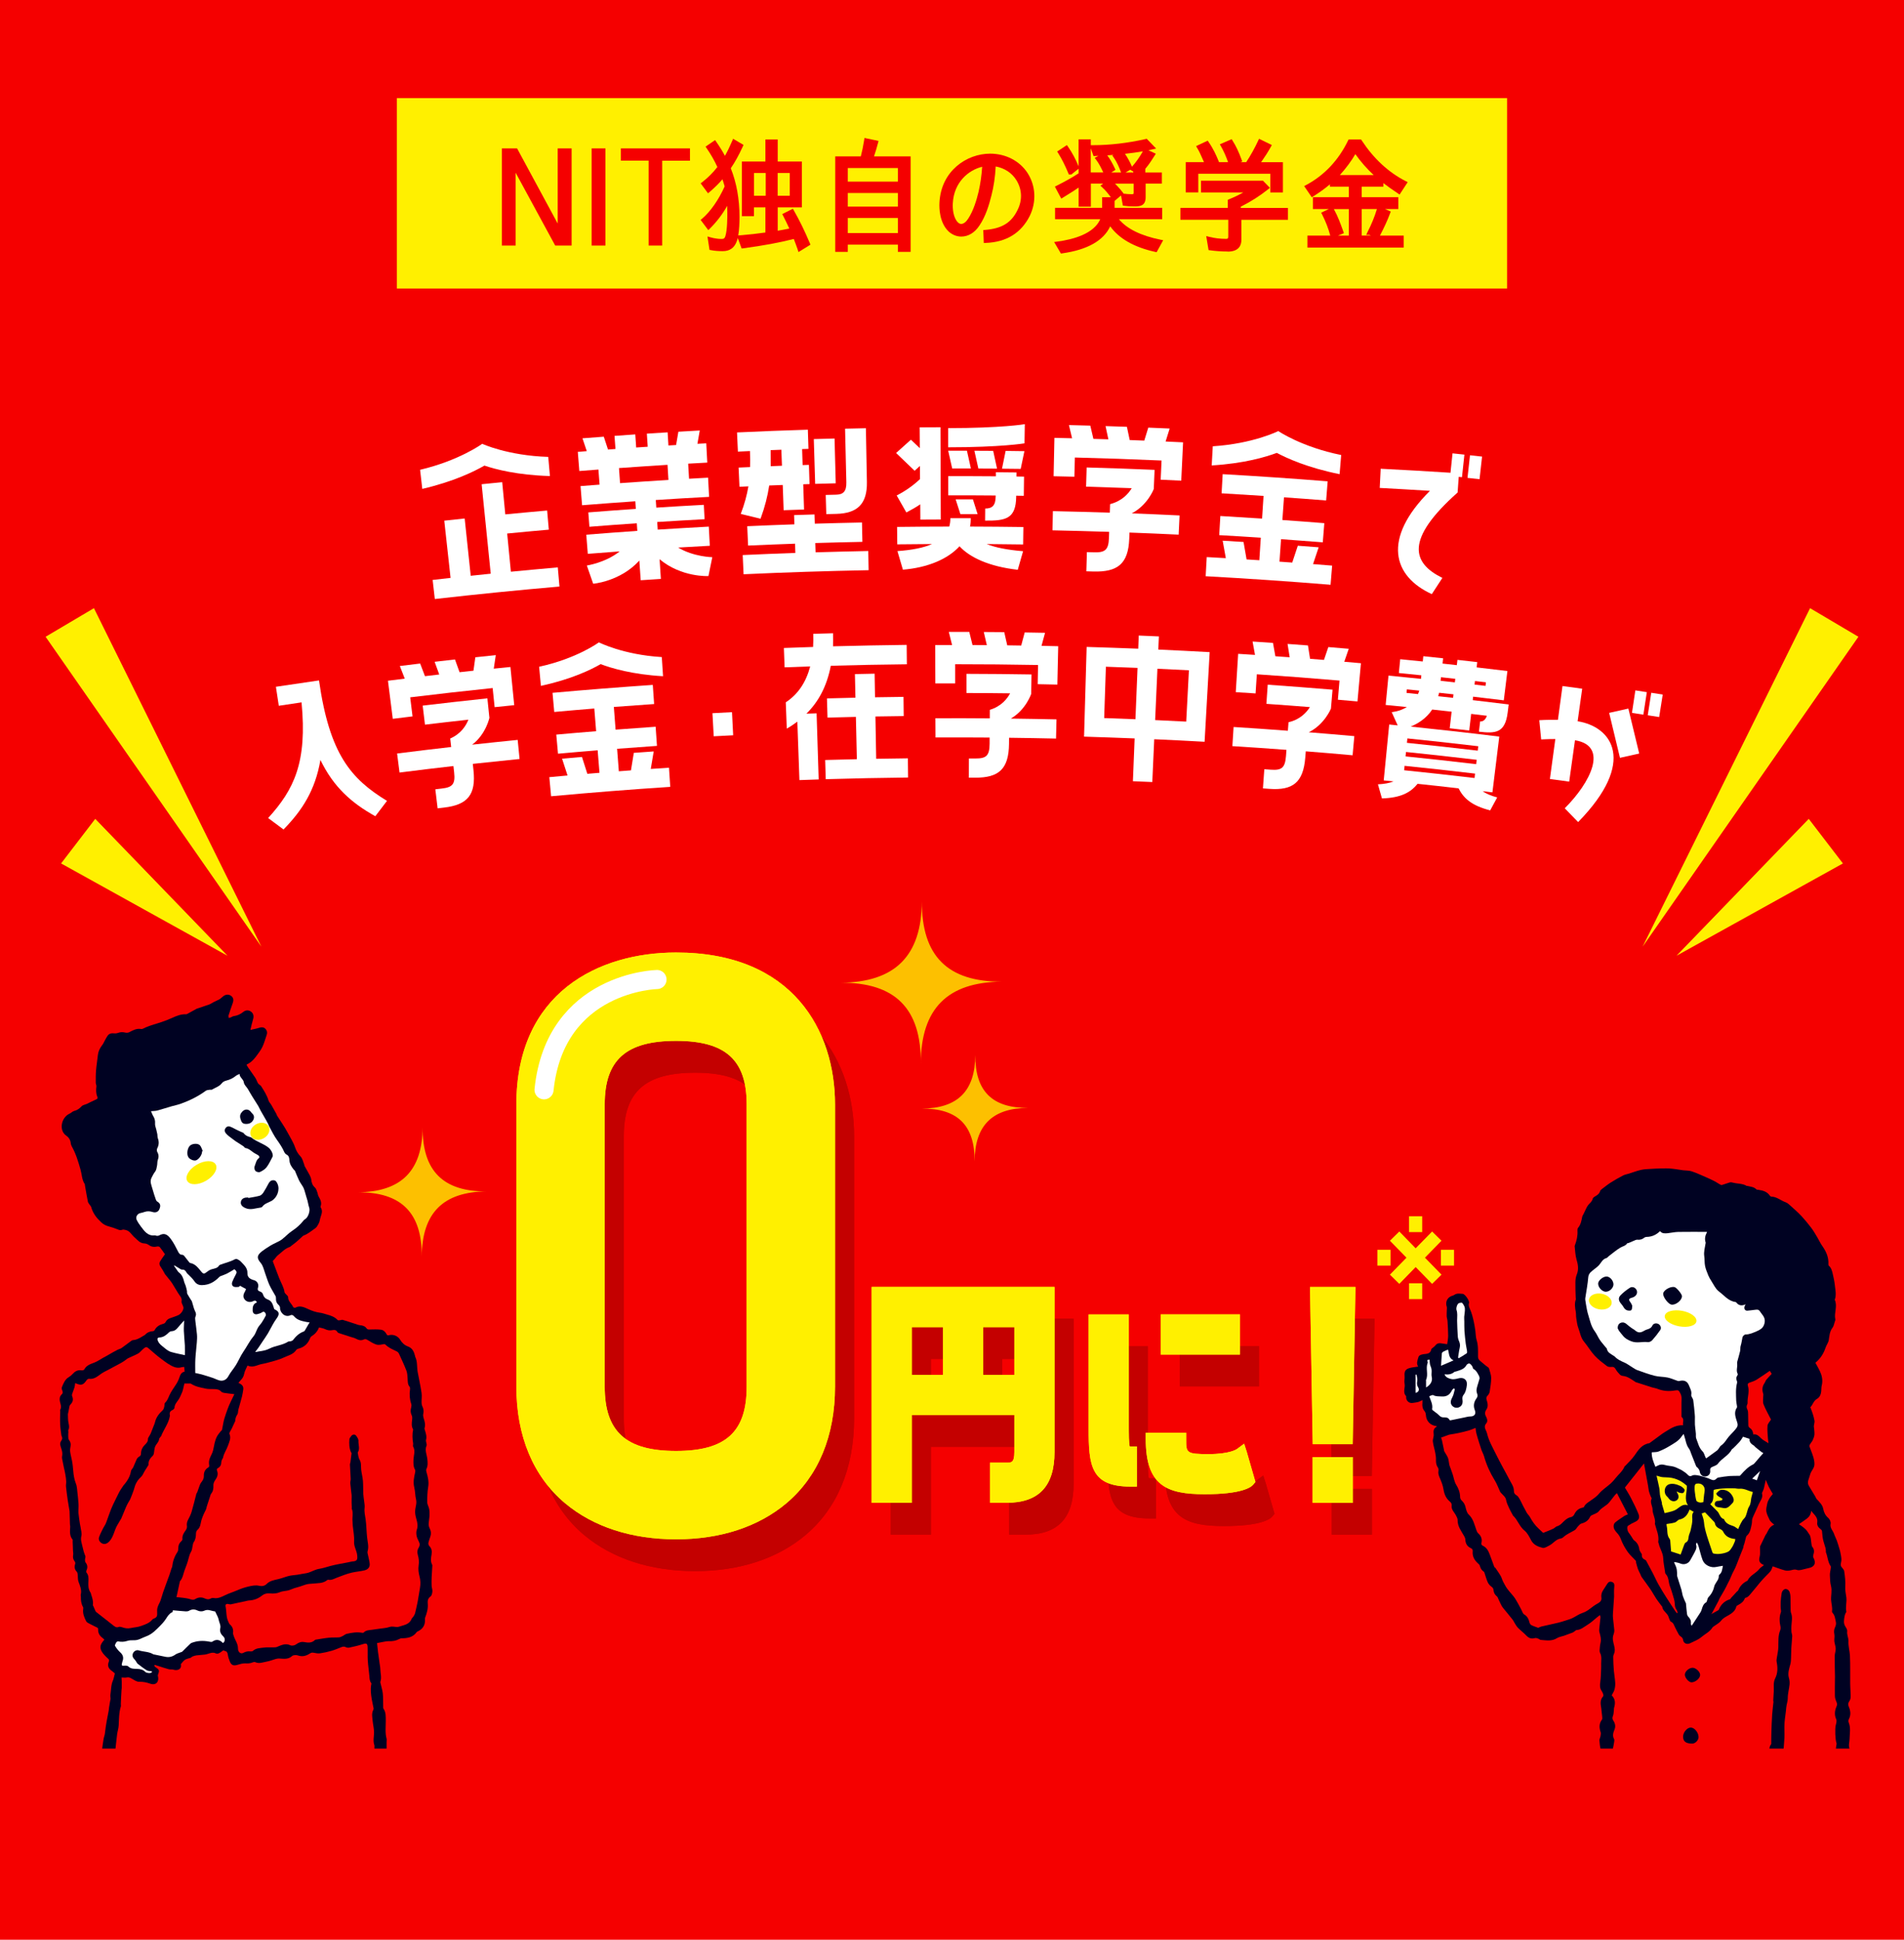 <?xml version="1.0" encoding="UTF-8"?><svg xmlns="http://www.w3.org/2000/svg" width="375" height="382" xmlns:xlink="http://www.w3.org/1999/xlink" viewBox="0 0 375 382"><defs><style>.cls-1{fill:#fff;}.cls-2,.cls-3{fill:none;}.cls-4{opacity:.8;}.cls-5{clip-path:url(#clippath-1);}.cls-6{filter:url(#drop-shadow-1);}.cls-7{fill:#fff000;}.cls-8{isolation:isolate;}.cls-9{mix-blend-mode:multiply;opacity:.2;}.cls-10{fill:#f50000;}.cls-3{stroke:#fff;stroke-linecap:round;stroke-linejoin:round;stroke-width:3.76px;}.cls-11{clip-path:url(#clippath);}.cls-12{fill:#000222;}</style><clipPath id="clippath"><rect class="cls-2" x="7.73" y="193.49" width="84.58" height="150.86"/></clipPath><clipPath id="clippath-1"><rect class="cls-2" x="270.5" y="205.49" width="97.5" height="138.86"/></clipPath><filter id="drop-shadow-1" filterUnits="userSpaceOnUse"><feOffset dx="1.77" dy="2.95"/><feGaussianBlur result="blur" stdDeviation="0"/><feFlood flood-color="#000" flood-opacity=".2"/><feComposite in2="blur" operator="in"/><feComposite in="SourceGraphic"/></filter></defs><g class="cls-8"><g id="_レイヤー_2"><g id="_ガイド"><rect class="cls-10" width="375" height="382"/><g class="cls-11"><polygon class="cls-10" points="74.98 344.35 20.6 344.35 29 293.46 70.99 293.46 74.98 344.35"/><path class="cls-12" d="M32.49,247c-.34-.48-.66-.95-1.02-1.4-.08-.1-.32-.16-.46-.13-.61.14-1.16.11-1.7-.29-.25-.18-.59-.3-.9-.31-.88-.04-1.33-.69-1.91-1.19-.57-.49-.91-1.26-1.72-1.45-.23-.05-.5-.13-.69-.05-.37.16-.64.04-.96-.09-.53-.21-1.08-.41-1.63-.55-.59-.15-1.1-.39-1.56-.82-.91-.85-1.65-1.78-1.98-3.01-.04-.16-.19-.29-.29-.44-.13-.2-.31-.4-.36-.62-.22-1.06-.39-2.14-.58-3.21-.01-.08,0-.18-.03-.24-.59-.86-.56-1.9-.84-2.86-.45-1.57-.91-3.14-1.72-4.57-.11-.19-.19-.42-.21-.64-.05-.65-.41-1.16-.89-1.49-1.49-1.01-1-3.58.67-4.33.32-.14.58-.45.91-.53.61-.15,1.05-.48,1.47-.93.24-.25.69-.31,1.04-.47.62-.29,1.21-.61,1.84-.88.32-.14.25-.36.18-.55-.26-.65-.25-1.31-.16-1.99.03-.24-.13-.49-.13-.74,0-.82-.01-1.64.06-2.46.08-1,.26-2,.36-3,.08-.72.38-1.32.8-1.88.08-.1.16-.2.22-.31.29-.53.54-1.08.88-1.58.29-.44.76-.55,1.29-.49.25.03.54,0,.78-.09.48-.18.93-.18,1.42-.06.25.06.58.04.8-.08.73-.38,1.43-.78,2.33-.62.26.05.58-.2.87-.31.37-.14.73-.31,1.11-.42,1.39-.43,2.78-.84,4.12-1.46.85-.39,1.74-.76,2.72-.72.08,0,.16-.01.23-.05.63-.34,1.26-.69,1.88-1.03.01,0,.03-.02.04-.02.79-.27,1.59-.52,2.38-.8.33-.12.62-.33.93-.49.36-.18.72-.34,1.08-.52.14-.07.26-.18.38-.27.24-.18.46-.43.72-.55.49-.22.99-.16,1.39.22.38.37.36.84.19,1.31-.28.8-.57,1.6-.82,2.41-.05.16.03.36.05.54.16-.06.32-.1.47-.17.16-.07.32-.19.48-.21.73-.09,1.34-.38,1.91-.84.51-.41,1.12-.37,1.57,0,.44.36.53.91.32,1.54-.2.64-.33,1.3-.5,2.02.41-.09.82-.18,1.23-.28.24-.06.46-.14.7-.2.42-.1.81-.02,1.09.33.28.34.33.73.18,1.14-.28.8-.49,1.64-.86,2.39-.33.68-.82,1.28-1.27,1.9-.26.35-.56.67-.88.95-.27.24-.61.4-.96.62.1.18.21.39.34.58.46.67.95,1.31,1.39,1.99.22.33.33.73.53,1.07.08.15.26.25.4.38.06.05.14.08.18.14.58.92,1.19,1.83,1.5,2.89.08.29.35.53.51.8.36.62.71,1.25,1.06,1.88.05.08.04.19.09.27.69,1.09,1.46,2.15,2.06,3.29.52.99,1.16,1.95,1.51,2.99.25.73.58,1.26,1.09,1.81.38.41.49,1.06.72,1.6.03.07,0,.17.04.23.34.62.71,1.23,1.04,1.86.14.26.25.56.29.85.07.62.25,1.14.74,1.57.23.2.32.57.44.88.11.27.12.59.26.84.35.62.68,1.21.41,1.96-.03.07-.02.17.02.23.56.86-.04,1.64-.17,2.46-.04.26-.14.53-.27.77-.17.3-.34.65-.61.84-.75.52-1.45,1.14-2.33,1.46-.13.05-.23.17-.34.27-.36.33-.71.67-1.08.98-.33.28-.68.53-1.03.8-.09.07-.17.17-.27.2-.95.3-1.59,1.05-2.34,1.63-.34.27-.58.75-.96,1.06-.04.03-.04.15-.01.22.4,1.08.81,2.16,1.23,3.24.36.92.91,1.76,1.05,2.77.02.12.15.23.24.34.16.2.46.4.46.59-.02.86.71,1.3,1,1.98.04.09.33.18.42.13.95-.53,1.83-.05,2.62.31.72.32,1.42.57,2.19.67.47.06.93.21,1.39.35.79.22,1.57.47,2.15,1.11.07.07.27.05.4.04.21-.02.43-.13.61-.08.8.23,1.58.51,2.37.76.34.11.68.26,1.03.29.51.05.96.18,1.26.6.2.28.43.25.71.24.7-.02,1.41-.04,2.11.04.52.06.9.42,1.14.89.1.21.21.27.45.2.84-.23,1.77.13,2.24.92.37.61.86,1.05,1.51,1.29.89.32,1.2,1.05,1.41,1.88,0,.03,0,.07,0,.1.51.98.33,2.06.52,3.09.25,1.36.56,2.72.76,4.09.09.62-.02,1.27,0,1.91,0,.23.04.48.14.69.25.5.33.99.19,1.54-.06.26,0,.58.08.84.21.64.39,1.26.18,1.94-.04.13.03.31.08.46.19.62.39,1.23.2,1.89-.04.14.03.31.05.47.03.21.14.45.07.61-.41.91.04,1.75.14,2.62.08.69.14,1.38-.19,2.04-.07.14-.03.37.02.54.28.97.52,1.92.34,2.97-.16.99-.19,2.01-.18,3.02,0,.44.3.87.38,1.33.08.45.08.92.06,1.39-.03.52-.15,1.04-.17,1.56,0,.27.07.58.2.83.28.54.33,1.07.14,1.63-.13.41-.3.82-.38,1.24-.04.19.03.47.16.6.48.49.57,1.03.46,1.69-.11.65-.24,1.34.1,1.98.03.06.05.12.05.19-.04.74-.1,1.49-.13,2.23-.02.59-.04,1.18-.01,1.77.02.37.18.74.15,1.1-.03.35-.12.82-.36.99-.56.38-.6.92-.55,1.44.08.96-.17,1.84-.51,2.71-.04.1-.05.22-.04.33.07,1.08-.35,1.87-1.33,2.36-.12.06-.25.11-.32.21-.75,1.04-1.84,1.18-2.99,1.2-.15,0-.31.08-.45.15-.63.33-1.29.44-2,.41-.45-.02-.9.11-1.35.18-.3.05-.59.12-1,.2.06.58.12,1.16.19,1.74.09.7.2,1.39.29,2.08.06.46.16.92.17,1.38.02.79.28,1.57.02,2.36-.03.09-.02.19,0,.28.15.68.38,1.36.46,2.05.09.89.06,1.79.08,2.68,0,.11-.01.24.04.32.54.75.46,1.61.47,2.46,0,1.16-.15,2.34.16,3.49.05.19,0,.41,0,.62,0,.44,0,.89,0,1.33,0,.22,0,.45-.05.67-.08.34-.14.7-.32.98-.14.23-.41.45-.67.52-.34.09-.59-.16-.75-.48-.11-.23-.27-.43-.35-.66-.12-.32-.2-.66-.25-1-.04-.25.05-.53-.03-.76-.28-.81-.06-1.62-.05-2.43.01-.76-.2-1.52-.27-2.28-.07-.74-.26-1.5.13-2.22.04-.08.07-.19.05-.28-.11-.58-.25-1.16-.35-1.74-.16-.95-.29-1.9-.13-2.87.02-.11.08-.26.03-.33-.35-.45-.35-.98-.39-1.51-.08-.98-.24-1.96-.3-2.95-.06-.91,0-1.82-.04-2.73-.03-.66-.29-.73-.92-.52-.88.3-1.79.49-2.7.69-.22.05-.5,0-.7-.1-.32-.17-.58-.09-.87.02-.64.25-1.26.52-1.92.71-.73.21-1.48.38-2.24.49-.4.06-.83-.02-1.23-.1-.3-.06-.51-.05-.79.14-.7.46-1.45.69-2.33.39-.35-.12-.93-.11-1.17.11-.81.73-1.71.52-2.61.48-.21,0-.42.05-.63.1-.59.17-1.16.41-1.75.51-.75.13-1.49.47-2.27.11-.14-.06-.36-.02-.52.05-.47.21-.94.22-1.45.19-.53-.02-1.07.16-1.59.31-.72.2-1.14.05-1.43-.64-.19-.46-.35-.94-.42-1.43-.06-.41-.21-.63-.62-.7-.09-.01-.17-.08-.24-.12-.29.2-.54.42-.84.57-.17.09-.45.15-.6.07-.8-.42-1.48.13-2.21.21-.55.07-1.11.09-1.67.16-.27.04-.54.13-.79.23-.13.05-.22.2-.35.25-.36.13-.77.17-1.08.37-.32.2-.54.55-.85.88.24,1.02-.68,1.34-1.47,1.08-.27-.09-.6,0-.88-.08-.66-.17-1.3-.39-1.96-.6-.28-.09-.56-.17-.83-.26-.03.05-.06.1-.09.15.07.09.12.21.22.27.8.54.84.66.51,1.53-.03.08-.03.19,0,.27.28,1.11-.4,1.87-1.49,1.49-.74-.25-1.41-.41-2.2-.38-.5.02-1.04-.38-1.52-.65-.31-.18-.58-.28-.95-.2-.29.06-.6.01-1.01.01.01.22.04.51.04.79,0,.43,0,.85,0,1.28,0,.11-.03.22-.04.33-.03.52-.06,1.04-.09,1.56-.02.42-.03.85-.05,1.27,0,.16.04.33,0,.48-.38,1.21-.35,2.46-.42,3.71-.03.58-.23,1.16-.31,1.74-.15,1.2-.27,2.41-.4,3.62-.03.26-.06.52-.14.76-.21.6-.76.94-1.35.87-.6-.06-1.07-.5-1.15-1.13-.03-.25,0-.51.03-.77.1-.8.21-1.59.34-2.38.07-.41.24-.8.28-1.21.15-1.48.44-2.94.73-4.39.04-.2.04-.41.07-.62.06-.42.14-.83.21-1.25.03-.17.09-.34.09-.51,0-.24-.08-.49-.04-.72.16-.98.11-2,.54-2.93.05-.11.08-.24.11-.36.07-.28.14-.57.24-.95-.15-.12-.38-.33-.64-.52-.67-.48-.86-1.03-.55-1.81.12-.31.02-.41-.2-.62-.46-.42-.93-.88-1.22-1.41-.44-.83-.26-1.38.54-2.28-.12-.12-.24-.25-.37-.35-.57-.42-.89-.96-.86-1.69,0-.1-.03-.25-.09-.29-.5-.27-1.02-.5-1.52-.77-.27-.15-.63-.29-.75-.54-.37-.75-.71-1.52-.58-2.4.02-.12.03-.28-.03-.38-.37-.64-.44-1.33-.43-2.05,0-.13-.06-.27-.03-.38.24-.93-.13-1.73-.44-2.57-.16-.44-.1-.96-.16-1.45-.02-.18-.06-.39-.17-.5-.44-.46-.53-.96-.32-1.56.05-.14,0-.37-.1-.49-.3-.38-.39-.79-.3-1.27.05-.27-.02-.56-.03-.84-.02-.6-.05-1.21-.07-1.81,0-.13.04-.3-.02-.38-.65-.77-.49-1.68-.46-2.57,0-.14-.04-.29-.05-.43-.02-.67-.04-1.33-.06-2,0-.21,0-.42-.02-.62-.11-.69-.25-1.38-.35-2.08-.13-.92-.26-1.84-.35-2.76-.03-.33.06-.67.04-1-.02-.44-.08-.88-.16-1.31-.08-.5-.2-.99-.31-1.48-.07-.35-.15-.69-.21-1.04-.06-.38-.21-.78-.13-1.13.15-.71-.1-1.33-.3-1.96-.13-.4-.1-.77.15-1.1.23-.3.21-.59.06-.9-.01-.03-.04-.06-.04-.09-.09-.74-.22-1.47-.25-2.21-.04-.86,0-1.72.01-2.57,0-.1-.05-.22-.01-.28.35-.59.05-1.16-.06-1.72-.1-.52-.02-.97.36-1.33.24-.23.25-.44.13-.73-.09-.21-.17-.51-.09-.7.31-.76.62-1.55,1.39-2,.25-.15.49-.34.68-.56.5-.55,1.04-.89,1.83-.75.16.03.44-.06.5-.17.45-.88,1.31-1.08,2.11-1.41.55-.23,1.06-.58,1.58-.88.21-.12.42-.22.63-.34.45-.26.9-.52,1.36-.78.3-.17.61-.34.92-.49.25-.12.55-.18.77-.34.59-.41,1.16-.87,1.74-1.29.15-.11.33-.25.51-.26.77-.05,1.38-.45,2.01-.83.11-.07.24-.11.33-.2.43-.47.95-.7,1.58-.73.12,0,.28-.11.33-.21.38-.74,1.02-1.07,1.78-1.27.14-.04.31-.17.37-.3.21-.42.53-.66.97-.8.5-.16,1-.35,1.49-.55.57-.23,1.12-1.04,1.06-1.55-.01-.12-.08-.24-.12-.36-.09-.27-.3-.57-.25-.81.16-.73-.38-1.12-.67-1.63-.37-.63-.75-1.26-1.14-1.88-.15-.25-.33-.47-.51-.7-.31-.39-.62-.77-.93-1.15-.06-.07-.09-.17-.14-.25-.22-.38-.42-.78-.68-1.13-.28-.38-.38-.77-.14-1.17.28-.48.62-.92.95-1.39Z"/><path class="cls-10" d="M34.77,314.47c.24-1.09.44-2.04.65-2.99,0-.02,0-.04,0-.05.59-.64.67-1.5.96-2.26.28-.75.58-1.49.76-2.27.12-.48.24-.9.5-1.33.21-.34.21-.81.31-1.22.05-.22.08-.46.2-.64.38-.53.44-1.12.45-1.74,0-.22.1-.51.26-.65.38-.34.57-.74.65-1.24.16-.96.56-1.84,1.01-2.71.12-.22.15-.49.22-.73.08-.26.16-.52.25-.77.15-.45.29-.9.44-1.35.04-.1.05-.23.12-.31.43-.5.51-1.07.48-1.71-.02-.33.15-.73.35-1.01.43-.59.64-1.18.36-1.89-.1-.24-.01-.38.21-.5.45-.25.63-.65.64-1.17,0-.19.1-.38.18-.57.04-.1.15-.19.16-.29.15-.86.7-1.57.97-2.37.25-.73.67-1.49.29-2.33-.04-.1.03-.27.09-.38.11-.23.26-.44.37-.67.21-.44.42-.89.62-1.34.03-.07.09-.15.08-.22-.02-.47.17-.84.41-1.23.16-.25.11-.62.19-.93.23-.86.49-1.72.71-2.58.11-.44.18-.9.25-1.35.11-.68-.27-1.05-.94-1.32.15-.19.25-.36.39-.49.37-.37.63-.76.73-1.31.1-.56.43-1.08.66-1.63.85.4,1.54.09,2.26-.15.52-.18,1.08-.22,1.61-.38,1.09-.32,2.23-.55,3.25-1.04.85-.41,1.89-.6,2.47-1.49.08-.12.25-.21.39-.25,1.17-.28,1.94-.99,2.36-2.11.04-.11.12-.24.21-.3.68-.43,1.22-.96,1.53-1.78.4.1.83.15,1.19.33.48.23.95.31,1.45.2.39-.08.73-.06.96.34.05.09.15.18.25.22.8.27,1.61.52,2.41.78.34.11.71.18,1.02.35.5.27.99.41,1.52.16.29-.14.5-.07.75.08.56.33,1.13.71,1.74.91.41.13.91.03,1.35-.06.24-.05.33-.05.51.13.27.27.62.49.95.68.42.24.87.41,1.29.64.14.08.28.23.35.38.5,1.11,1.03,2.21,1.47,3.35.18.48.21,1.03.24,1.55.04.58-.02,1.16.4,1.65.09.11.1.33.08.49-.15.99-.08,1.94.24,2.89.07.21.04.48-.02.7-.15.54-.14,1.03.11,1.55.11.23.12.53.09.79-.09.66-.18,1.31.16,1.94.02.03.04.06.03.09-.21.9-.14,1.8,0,2.7.03.2-.08.46,0,.62.48.84.11,1.69.07,2.53-.03.7-.06,1.38.3,2.02.08.14.06.37.02.54-.22.99-.43,1.95-.16,2.99.19.76.15,1.57.34,2.33.18.72-.08,1.36-.16,2.02-.08.67.06,1.26.24,1.89.19.67.33,1.35.07,2.07-.14.39-.11.89-.01,1.31.1.46.4.88.54,1.33.07.22.03.54-.09.74-.32.5-.4.99-.24,1.56.2.69.28,1.37.16,2.12-.11.69,0,1.44.18,2.13.2.76.22,1.48.09,2.24-.15.83-.28,1.67-.42,2.5-.02.14-.05.28-.08.43-.15.67-.28,1.34-.45,2-.06.25-.2.48-.33.7-.11.18-.3.31-.38.5-.45,1.12-1.56,1.2-2.47,1.52-.43.15-.98-.04-1.47-.02-.31.02-.62.16-.93.22-.45.08-.9.13-1.36.19-.52.07-1.04.15-1.57.22-.59.08-1.2.07-1.65.56-.06.06-.24.04-.36.02-1.01-.17-1.99,0-2.97.22-.25.05-.47.27-.71.39-.25.12-.51.27-.77.3-.66.05-1.33,0-2,.07-.78.07-1.55.22-2.32.34-.16.02-.36.03-.46.12-.62.6-1.33.55-2.11.4-.58-.11-1.11.09-1.62.47-.27.2-.8.3-1.08.17-.99-.48-1.81-.02-2.67.32-.19.08-.42.07-.63.08-.66.02-1.32-.04-1.97.05-.73.1-1.52.08-2.13.65-.1.09-.31.11-.46.1-.52-.06-.97.03-1.44.29-.5.28-1.05-.15-1.04-.88.01-.96-.61-1.67-.86-2.52-.05-.17-.13-.36-.11-.53.09-.68-.1-1.23-.63-1.68-.13-.11-.19-.31-.27-.47-.49-.94-.36-2-.56-2.99-.1-.48.09-.64.58-.54.16.03.33.08.48.04,1.03-.21,2.06-.45,3.09-.67.14-.03.28-.07.42-.08,1-.04,1.85-.37,2.64-1,.41-.33.93-.45,1.53-.39.63.06,1.35.02,1.91-.23.62-.27,1.25-.22,1.85-.41.35-.11.67-.28,1.02-.39.36-.12.74-.2,1.11-.32.46-.14.9-.34,1.37-.45.37-.09.76-.09,1.14-.13.99-.11,2.03,0,2.88-.7.06-.05.15-.08.22-.06.62.12,1.11-.19,1.65-.4.98-.37,1.95-.77,2.99-1.01.82-.19,1.66-.24,2.47-.44.62-.15,1.06-.57,1.03-1.22-.03-.55-.21-1.1-.31-1.65-.05-.3-.2-.63-.11-.9.28-.91,0-1.77-.09-2.66-.14-1.21-.13-2.43-.3-3.63-.1-.75-.3-1.46-.2-2.24.06-.45-.05-.92-.1-1.38-.05-.46-.14-.91-.16-1.37-.04-.86,0-1.72-.07-2.58-.06-.75-.27-1.48-.35-2.22-.07-.66.07-1.33-.32-1.96-.22-.36-.24-.85-.34-1.28-.01-.04-.02-.1,0-.14.47-.73.08-1.51.13-2.27.02-.33-.24-.72-.46-1.02-.24-.32-.71-.28-.96.06-.15.2-.35.44-.37.67-.06.84-.04,1.69.3,2.49.04.09.14.17.13.25-.06.58-.14,1.16-.22,1.73-.02.17-.11.35-.1.52.04.93.12,1.85.15,2.78.01.29-.1.58-.08.86.07.78.18,1.55.26,2.33.03.25,0,.5,0,.75,0,.27,0,.54,0,.81,0,.3.03.6.04.9,0,.06-.04.14-.02.19.35.84.07,1.72.16,2.57.03.29.02.58.05.87.1,1.02.33,2.05.26,3.05-.07.98.5,1.75.6,2.65.12,1.05-.04,1.22-1.08,1.31-.21.02-.41.09-.61.13-1.2.24-2.42.42-3.6.74-.74.2-1.45.45-2.22.57-.71.11-1.37.51-2.07.74-.36.12-.74.15-1.12.22-.35.06-.7.14-1.05.19-.53.08-1.08.1-1.6.22-.55.12-1.07.33-1.61.49-.21.06-.42.12-.63.17-.79.18-1.6.31-2.22.93-.41.42-.96.49-1.47.37-.76-.18-1.48,0-2.19.16-.73.17-1.44.42-2.13.72-.78.34-1.6.58-2.38.96-.66.32-1.42.73-2.27.57-.18-.03-.41,0-.56.08-.41.25-.81.18-1.2,0-.66-.31-1.3-.23-1.89.13-.36.22-.65.12-1,.01-.44-.14-.9-.2-1.35-.26-.48-.07-.97-.1-1.4-.14Z"/><path class="cls-10" d="M14.84,272.39c1.15.51,1.55.39,2.19-.55.1-.15.34-.33.49-.31,1.02.14,1.68-.48,2.42-1,.49-.34,1.05-.59,1.59-.88.2-.11.39-.21.59-.32.49-.26.98-.51,1.46-.78.29-.16.58-.32.86-.51.28-.18.52-.42.81-.57.64-.32,1.33-.57,1.96-.92.32-.18.56-.51.85-.77.2-.17.4-.37.63-.47.12-.05.35.04.47.14.88.73,1.71,1.52,2.64,2.19.41.29.8.62,1.2.87.82.5,1.7,1.09,2.79.74.14-.05.31-.03.5-.05.02.33.05.61.07.92-.84.15-.9.9-1.16,1.51-.12.29-.26.58-.43.85-.48.78-1.06,1.51-1.42,2.33-.23.53-.4,1.03-.84,1.45-.16.16-.09.55-.17.82-.06.22-.13.49-.29.63-.74.68-1.32,1.44-1.54,2.43-.05.22-.15.42-.23.63-.2.5-.38,1.01-.59,1.51-.07.16-.17.31-.25.46-.11.21-.31.43-.3.64.01.55-.31.86-.66,1.2-.44.44-.7,1.01-.71,1.65,0,.29-.09.47-.35.62-.2.12-.39.31-.49.51-.25.51-.44,1.06-.68,1.58-.13.27-.42.5-.46.77-.1.71-.38,1.32-.76,1.9-.13.21-.29.4-.44.6-.08.1-.18.19-.25.29-.33.51-.7,1-.96,1.54-.37.77-.77,1.53-1.13,2.3-.53,1.13-.9,2.35-1.35,3.53-.16.43-.46.81-.66,1.23-.27.54-.55,1.09-.74,1.66-.16.51.2,1.04.7,1.23.52.19,1.01-.06,1.39-.5.79-.91.92-2.11,1.49-3.1.23-.4.47-.8.71-1.2.02-.03.05-.05.06-.07.33-.79.65-1.59.99-2.38.13-.3.29-.59.45-.88.11-.21.27-.4.36-.62.24-.57.46-1.15.67-1.74.12-.34.19-.7.32-1.03.25-.61.6-1.14,1.12-1.6.34-.3.5-.8.75-1.2.2-.32.41-.64.61-.97.06-.1.15-.2.14-.3-.06-.74.34-1.25.83-1.72.1-.1.17-.25.2-.38.11-.51.09-1.09.32-1.54.22-.44.66-.77.72-1.32.02-.14.13-.28.22-.41.05-.08.16-.13.19-.22.51-1.31,1.43-2.44,1.7-3.85.02-.08.04-.16.02-.24-.11-.49.02-.83.52-1.04.17-.07.38-.3.39-.46.03-.63.41-1.04.74-1.51.33-.46.53-1.02.77-1.55.1-.22.14-.46.2-.69.09-.34.17-.68.24-1.01.42,0,.78,0,1.14,0,.05,0,.1,0,.14.03.87.59,1.89.75,2.88.97.57.13,1.18.07,1.77.1.48.03.95.07,1.31.49.12.14.36.21.56.25.64.1,1.29.17,2.04.26-.46.98-.97,1.92-1.33,2.92-.22.6-.43,1.21-.62,1.82-.23.74-.31,1.52-.48,2.28-.03.12-.2.2-.28.31-.24.32-.52.63-.71.99-.45.84-.56,1.79-.76,2.71-.14.62-.53,1.17-.72,1.78-.11.35-.13.75-.07,1.11.04.25.03.4-.18.52-.64.38-.89.95-.86,1.67.02.49-.2.87-.51,1.25-.27.34-.37.83-.54,1.25-.09.23-.16.47-.25.7-.04.1-.14.19-.17.29-.31,1.18-.59,2.38-.94,3.55-.16.54-.42,1.07-.69,1.57-.23.42-.3.82-.23,1.3.03.23-.07.52-.2.72-.39.55-.77,1.07-.69,1.8.02.14-.11.33-.23.43-.4.36-.58.79-.58,1.33,0,.26-.03.58-.17.78-.6.89-.93,1.87-1.04,2.92-.01.11-.1.2-.13.31-.15.45-.28.9-.43,1.35-.08.25-.19.49-.28.74-.32.87-.64,1.73-.94,2.6-.19.56-.33,1.14-.53,1.69-.16.44-.44.83-.56,1.28-.11.37-.11.79-.08,1.18.04.48-.09.82-.56,1-.15.06-.32.13-.41.25-.56.7-1.4.95-2.18,1.24-.65.25-1.38.27-2.06.42-.61.14-1.17.03-1.74-.17-.19-.06-.44-.12-.62-.05-.53.21-.84-.12-1.19-.39-1.09-.85-2.18-1.7-3.26-2.56-.1-.08-.15-.23-.21-.35-.11-.23-.2-.47-.3-.7-.05-.12-.16-.24-.14-.35.11-.72-.11-1.37-.33-2.02-.04-.12-.04-.27-.11-.37-.49-.7-.48-1.48-.43-2.28.03-.6.04-1.19-.39-1.7-.08-.09-.04-.34.03-.48.25-.57.16-1.05-.22-1.53-.1-.13-.09-.36-.09-.54,0-.24.14-.51.06-.7-.25-.59-.42-1.19-.55-1.81-.15-.7-.43-1.34-.23-2.13.14-.53-.09-1.16-.16-1.75-.03-.21-.09-.41-.12-.61-.1-.71-.23-1.42-.29-2.13-.04-.6.05-1.21.01-1.82-.04-.8-.15-1.59-.23-2.38-.04-.4-.06-.8-.15-1.19-.09-.39-.27-.75-.37-1.13-.1-.4-.18-.8-.23-1.21-.09-.74-.12-1.49-.24-2.23-.11-.72-.33-1.43-.43-2.16-.05-.37.03-.76.09-1.14.07-.44-.04-.8-.32-1.17-.15-.19-.14-.52-.15-.78-.02-.28.02-.56.03-.84,0-.09-.07-.21-.03-.28.26-.46.17-.9.07-1.39-.13-.57-.11-1.17-.13-1.75,0-.18.08-.36.11-.54.05-.23.07-.46.13-.69.05-.22.06-.48.2-.63.58-.61.67-1.03.37-1.79-.06-.16.04-.39.1-.58.12-.36.28-.7.38-1.06.08-.25.09-.52.14-.83Z"/><path class="cls-1" d="M60.96,260.44c-.34.59-.63,1.09-.92,1.58-.05.08-.12.16-.2.19-.92.32-1.57.96-2.15,1.71-.09.12-.29.17-.45.22-.17.05-.38,0-.52.09-1.12.71-2.48.76-3.64,1.35-.67.34-1.38.47-2.11.56-.21.03-.42.12-.71.11.22-.28.44-.56.65-.86.28-.41.55-.82.82-1.23.34-.52.71-1.02,1.03-1.56.34-.57.63-1.18.96-1.75.23-.4.46-.8.74-1.17.68-.92.56-1.41-.44-1.86-.27-.77-.38-1.59-1.27-1.9-.49-.17-.81-.51-.95-1-.09-.3-.28-.47-.57-.57-.39-.12-.57-.32-.41-.8.21-.63-.18-1.28-.8-1.44-.74-.2-1.32-.54-1.29-1.41.03-1.03-.7-1.61-1.3-2.26-.2-.21-.48-.36-.75-.49-.11-.05-.3-.02-.42.04-.9.5-1.9.71-2.85,1.07-.09.03-.21.07-.25.14-.33.57-.91.6-1.47.76-.42.12-.8.4-1.16.68-.35.27-.56.16-.81-.12-.64-.75-1.19-1.62-2.28-1.8-.07-.01-.13-.09-.18-.15-.34-.42-.66-.86-1-1.27-.08-.1-.24-.19-.36-.19-.46,0-.65-.28-.84-.66-.43-.84-.85-1.7-1.41-2.45-.64-.86-1.25-1.31-2.34-.69-.11.06-.28.07-.41.06-.14,0-.29-.1-.42-.08-1.36.15-2.02-.81-2.7-1.71-.32-.42-.62-.86-.85-1.33-.28-.56.1-1.21.7-1.35.28-.06.57-.13.84-.23.54-.19,1.07-.15,1.61.02.57.18,1.09-.04,1.3-.53.32-.74.21-1.16-.4-1.53-.12-.07-.22-.22-.27-.35-.24-.71-.49-1.42-.68-2.14-.19-.74-.6-1.44-.15-2.27.21-.4.39-.79.69-1.16.24-.31.28-.79.37-1.2.07-.35.02-.74.14-1.07.21-.56.21-1.04-.1-1.57-.11-.19-.11-.55,0-.75.34-.65.36-1.28.11-1.96-.09-.24-.06-.53-.1-.79-.06-.33-.15-.65-.22-.97-.09-.38-.27-.77-.23-1.15.04-.53-.07-.98-.34-1.42-.18-.29-.29-.62-.46-1,.49-.05.88-.03,1.24-.13.94-.25,1.86-.56,2.8-.83.6-.17,1.22-.29,1.81-.5,1.76-.63,3.43-1.45,4.94-2.56.19-.14.49-.15.75-.2.16-.03.35.04.47-.03.68-.4,1.47-.62,1.98-1.3.19-.25.57-.41.89-.49.71-.18,1.32-.49,1.88-.95.17-.14.39-.2.68-.35.02.73.76.99.85,1.7.06.44.51.83.77,1.24.31.52.6,1.05.92,1.56.37.61.78,1.21,1.15,1.83.18.3.3.63.48.93.34.61.7,1.22,1.05,1.83.13.23.26.46.38.7.09.17.14.36.23.53.51.91.95,1.87,1.56,2.7.54.75,1.04,1.5,1.41,2.35.09.2.25.41.44.5.5.24.55.69.58,1.13.05.75.43,1.33.89,1.88.06.07.17.12.2.2.27.62.5,1.26.8,1.87.22.46.54.86.8,1.31.12.21.2.45.28.69.14.45.26.91.4,1.37.06.21.13.42.19.63.12.46.18.94.34,1.38.22.61-.18,1.87-.76,2.24-.13.08-.26.18-.36.3-.63.81-1.38,1.47-2.25,2.04-.73.48-1.32,1.15-2.02,1.69-.39.3-.86.48-1.3.71-.34.18-.69.33-1.01.54-.54.34-1.09.68-1.59,1.07-1.02.81-1.09,1.32-.27,2.29.51.61.62,1.35.88,2.05.28.76.5,1.55.84,2.29.34.75.8,1.45,1.2,2.18.08.14.1.33.09.49-.03.54.15.97.56,1.32.13.11.25.34.24.51-.03.93.96,1.98,2.05,1.48.33-.15.56.01.76.25.62.72,1.5.88,2.36,1.06.23.05.46.06.73.09Z"/><path class="cls-12" d="M42.22,200.14c-.1.2-.18.42-.31.6-.41.61-.46,1.22-.1,1.76.35.53.97.75,1.66.62.21-.04.44,0,.66-.03.4-.05.8-.11,1.2-.19.15-.03.29-.15.44-.17.44-.03.55.12.42.53-.5,1.62.46,2.21,1.67,2.4.3.05.63-.15.98-.24,0,.04.05.12.03.18-.29,1.02-.62,2.01-1.49,2.72-.46.38-.89.8-1.35,1.19-.13.11-.29.25-.45.28-.73.11-1.1.7-1.59,1.13-.43.39-.86.62-1.49.72-.83.14-1.81.25-2.33,1.15-.06.11-.21.21-.34.25-.81.22-1.62.42-2.43.63-.03,0-.07,0-.09.02-1.17.49-2.34.98-3.51,1.47-.29.12-.58.29-.88.37-.77.19-1.56.31-2.34.5-.5.12-.97.36-1.47.45-.48.08-.98.03-1.47.04-.29,0-.62-.27-.87.13-.28.43-.4.84-.11,1.34.39.68.73,1.38,1.09,2.08.06.11.08.24.11.37.02.11,0,.24.05.33.44.96.64,1.97.66,3.02,0,.19.06.39.02.56-.16.62-.09,1.19.2,1.78.12.25.09.63.02.92-.19.76-.55,1.5-.64,2.27-.11.88-.65,1.48-1.05,2.19-.15.27-.34.51-.45.79-.26.64-.11,1.03.53,1.26.56.2.54.73.7,1.13.18.44.21.93.33,1.4.07.28.02.44-.28.48-.4.06-.81.1-1.21.17-.22.04-.51.03-.64.16-.64.65-1.54,1.13-1.61,2.19-.03.46-.19.6-.67.64-.54.05-.91-.04-1.22-.5-.14-.22-.4-.37-.61-.54-.46-.39-.95-.75-1.38-1.17-.32-.3-.5-.69-.47-1.17.02-.23-.05-.48-.11-.71-.09-.37-.18-.74-.29-1.1-.15-.52-.32-1.05-.48-1.57-.04-.12-.13-.25-.12-.36.16-1.03-.37-1.92-.63-2.85-.32-1.12-.63-2.26-1.08-3.33-.4-.96-.71-1.97-1.48-2.79-.53-.56-.79-1.39-1.09-2.12-.05-.12.24-.44.43-.6.27-.24.58-.44.88-.63.12-.08.29-.08.44-.13.34-.11.7-.19,1.02-.35.6-.28,1.21-.56,1.76-.92.42-.27.76-.66,1.12-1.02.18-.18.34-.39.45-.61.14-.26.3-.56.3-.84,0-.83-.09-1.65-.09-2.48,0-.81.08-1.62.13-2.43.01-.22.02-.45.02-.67,0-.3.02-.6.01-.9,0-.19.05-.43-.04-.56-.32-.46-.15-.76.16-1.16.29-.38.46-.88.63-1.34.23-.62.9-.96,1.55-.93.46.02.92-.18,1.38-.28.26-.06.52-.16.77-.14.91.06,1.79.14,2.58-.51.23-.19.66-.15,1-.23.48-.11.96-.21,1.43-.36,1.33-.41,2.66-.82,3.97-1.28.92-.32,1.88-.55,2.63-1.25.07-.06.17-.1.26-.12.75-.2,1.51-.39,2.27-.58.08-.02.15-.06.22-.1.64-.34,1.28-.68,1.92-1.02.05.03.1.06.15.09Z"/><path class="cls-1" d="M34.34,249.2c.31.19.61.38.93.56.19.11.41.28.6.27.48-.03.68.23.88.59.11.19.3.33.46.49.35.37.74.71,1.02,1.13.38.57.82.85,1.55.84,1.43-.01,2.5-.66,3.45-1.64.1-.1.27-.14.41-.2.36-.15.74-.26,1.08-.44.5-.26.97-.56,1.46-.85.51.46.51.62.18,1.2-.24.43-.45.88-.63,1.34-.13.35-.03.73.29.89.27.12.63.08.94.06.12,0,.23-.16.32-.23.38.21.74.41,1.17.64-.05.14-.1.34-.21.51-.39.65-.4,1.14-.01,1.6.38.44,1.04.58,1.64.28.33-.16.53-.16.74.25-.77.25-.87.89-.85,1.58.01.56.38.86.93.73.34-.08.69-.2.97-.39.28-.19.45-.04.57.12.1.14.18.4.12.54-.24.49-.53.97-.83,1.43-.22.33-.52.61-.71.95-.25.43-.39.91-.63,1.34-.21.37-.52.68-.76,1.04-.37.56-.71,1.14-1.06,1.71-.29.46-.6.91-.87,1.38-.36.64-.66,1.32-1.05,1.94-.45.73-1.05,1.38-1.45,2.14-.33.62-.84.92-1.42.9-.56-.02-1.11-.36-1.67-.55-.74-.24-1.48-.48-2.22-.69-.43-.12-.87-.19-1.22-.27,0-.9-.03-1.84.02-2.77.06-1.09.21-2.18.29-3.28.04-.52.07-1.05.02-1.57-.07-.87-.22-1.74-.31-2.61-.03-.29-.09-.63.02-.87.3-.63-.14-1.08-.29-1.59-.13-.46-.26-.91-.4-1.37-.01-.04-.03-.09-.06-.13-.29-.47-.61-.92-.86-1.4-.09-.18-.03-.43-.08-.64-.07-.35-.16-.69-.27-1.03-.07-.22-.2-.42-.25-.63-.17-.73-.4-1.42-1.04-1.9-.19-.14-.31-.37-.45-.57-.18-.24-.34-.49-.52-.74,0-.03.02-.05.03-.08Z"/><path class="cls-1" d="M43.88,323.54c-.61-.64-1.29-.79-2.06-.24-.08.05-.21.06-.31.04-1.13-.23-2.26-.29-3.39.07-.21.07-.46.13-.61.27-.55.5-1.06,1.05-1.59,1.56-.09.09-.24.11-.36.16-.34.14-.73.23-1.02.44-.6.43-1.24.58-1.95.44-.73-.14-1.46-.3-2.19-.45-.06-.01-.14,0-.19-.04-.88-.54-1.91-.48-2.86-.77-.47-.15-.94.13-1.14.53-.21.42-.11.86.27,1.22.12.12.21.27.31.41.11.16.19.36.33.47.58.45,1.16.91,1.79,1.29.26.16.63.14,1,.2,0,.03.03.15-.02.2-.22.22-1.02.16-1.25-.07-.43-.45-.99-.59-1.58-.61-.64-.02-1.27.03-1.8-.49-.17-.17-.58-.17-.87-.14-.38.03-.48-.08-.37-.43.04-.12.04-.26.09-.38.28-.71.16-1.29-.43-1.82-.4-.36-.74-.8-1.02-1.26-.08-.13.1-.47.22-.67.07-.12.27-.25.39-.22.6.1,1.16.11,1.76-.09.42-.15.91-.15,1.37-.14.89.03,1.59-.49,2.37-.76,1.2-.43,2.03-1.34,2.91-2.23.48-.49.87-.99,1.22-1.56.16-.27.4-.51.62-.73.11-.11.27-.16.47-.28,0-.05.03-.18.05-.33.06,0,.11,0,.15,0,.78.07,1.57.15,2.35.2.22.01.48,0,.66-.1.59-.35,1.12-.36,1.76-.04.34.17.91.19,1.25.02.76-.38,1.41.06,2.1.12.08,0,.16.21.22.34.19.42.45.84.53,1.28.1.58.47,1.1.32,1.73-.15.64.13,1.16.6,1.59.41.37.37,1.05-.08,1.3Z"/><path class="cls-1" d="M36.42,266.88c-.99-.23-1.9-.38-2.78-.65-.42-.13-.82-.43-1.17-.72-.52-.44-1.12-.8-1.39-1.49-.15-.4-.07-.6.37-.63.74-.04,1.28-.46,1.78-.96.13-.13.33-.25.5-.26.51-.02.88-.22,1.2-.61.44-.53.9-1.03,1.34-1.52-.02.69-.08,1.38-.06,2.06.04.96.15,1.91.2,2.87.03.66,0,1.32,0,1.91Z"/><path class="cls-12" d="M53.73,227.57c-.01.06-.01.18-.07.27-.37.69-.69,1.42-1.16,2.03-.32.41-.83.72-1.31.94-.23.1-.71-.03-.89-.22-.18-.2-.25-.66-.15-.91.23-.58.31-1.27.9-1.67.05-.03.03-.31-.05-.38-.19-.17-.42-.29-.65-.41-.7-.34-1.19-1.01-2.01-1.14-.14-.02-.25-.24-.39-.34-.32-.22-.66-.43-.99-.64-.16-.1-.33-.2-.49-.31-.46-.34-.93-.67-1.38-1.03-.24-.19-.47-.39-.65-.63-.22-.29-.25-.63-.04-.95.21-.32.55-.45.89-.32.45.16.86.41,1.29.62.29.14.58.27.87.41.19.09.44.14.55.28.36.48.85.66,1.39.79.03,0,.06.02.09.04,1.03.87,2.39,1.18,3.44,2.03.4.32.81,1.03.8,1.54Z"/><path class="cls-12" d="M48.93,235.92c.74-.14,1.49-.24,2.21-.44.29-.08.57-.37.74-.64.37-.56.68-1.16,1-1.75.21-.4.49-.67.97-.66.49.02.66.37.83.76.49,1.16-.12,2.73-1.24,3.33-.61.33-1.33.5-1.77,1.11-.06.08-.18.16-.29.17-1.03.12-2.05.59-3.11.08-.6-.28-.92-.67-.83-1.19.09-.53.51-.84,1.17-.86.1,0,.19,0,.29,0,0,.03.02.06.02.1Z"/><path class="cls-12" d="M39.8,226.75c.03.64-.63,1.59-1.23,1.77-.4.12-1.15-.18-1.44-.59-.44-.61-.22-1.97.38-2.39.49-.35,1.45-.41,1.86,0,.28.29.38.76.56,1.14-.04.02-.09.04-.13.06Z"/><path class="cls-12" d="M48.51,221.34c-.74,0-.93-.28-1.15-1.01-.17-.61-.03-1.01.36-1.42.52-.56,1.24-.53,1.7.06.05.06.09.14.15.19.39.35.59.76.36,1.29-.26.59-.74.89-1.42.89Z"/><path class="cls-7" d="M42.48,229.31c.51.87-.34,2.31-1.88,3.21-1.55.9-3.21.92-3.72.05-.51-.87.34-2.31,1.88-3.21,1.55-.9,3.21-.92,3.72-.05Z"/><path class="cls-7" d="M52.89,221.79c.44.75.03,1.81-.92,2.35-.94.55-2.06.39-2.5-.36s-.03-1.8.92-2.35c.94-.55,2.06-.39,2.5.36Z"/></g><g class="cls-5"><path class="cls-10" d="M363.28,346.37h-46.75l-.13-30.18s-11.99,7.14-14.69,5.39c-2.69-1.75-17.43-26.79-19.36-39.13l8.23-1.22s8.57,19.34,12.74,22.84l17.79-12.66,35.3,4.45s5.39,6.74,5.93,17.38c.54,10.64.94,33.14.94,33.14Z"/><path class="cls-12" d="M276.9,274.85c.08.09.04.29.05.44.06.65.65,1.11,1.29.99.34-.06.7-.08,1.04-.17.29-.08.55-.24.87-.39,0,.19.02.38,0,.57-.06.6.01,1.14.43,1.62.17.19.24.52.26.79.06,1.12.85,1.99,1.98,2.13.04,0,.08.04.2.1-.68.34-.74.86-.65,1.52.06.46-.21.97-.16,1.43.08.75.33,1.47.47,2.22.09.47.16.96.14,1.44-.01.55.07,1.04.39,1.49.11.15.13.41.1.6-.09.5.04.91.24,1.37.32.75.64,1.53.76,2.33.15.96.5,1.75,1.23,2.37.27.23.41.45.37.82-.1.82.56,1.31.87,1.96.13.27.31.56.3.84-.03,1.27.73,2.19,1.3,3.21.11.19.21.42.22.63.03.79.35,1.38,1.07,1.71.31.14.41.32.38.67-.09.95.34,1.7,1.03,2.33.15.13.32.28.37.46.13.48.33.89.77,1.16.06.04.11.13.14.21.21.62.38,1.27.64,1.87.15.34.42.66.72.88.27.19.41.37.43.68.04.52.26.93.68,1.26.16.13.22.4.32.6.21.43.4.88.63,1.3.12.22.3.41.46.61.57.71,1.16,1.4,1.72,2.12.14.18.22.4.34.59.22.33.4.7.68.97.51.52,1.12.97,1.62,1.5.52.54,1,.71,1.73.51.19-.05.42.04.62.11.17.06.33.23.5.25,1.09.08,2.18.31,3.21-.35.4-.25.92-.31,1.38-.47.57-.2,1.14-.41,1.71-.63.15-.06.28-.19.42-.28.11-.07.22-.2.34-.21.87-.05,1.49-.64,2.18-1.05.7-.42,1.3-1.02,1.94-1.53.14-.12.3-.22.5-.37.04.2.1.34.09.48-.06.65-.15,1.3-.21,1.96-.03.3-.08.63,0,.91.2.7.39,1.39.22,2.12-.06.27-.11.56-.13.84-.02.38-.12.83.04,1.13.37.72.21,1.45.21,2.18,0,.32.02.64,0,.96-.04.88-.05,1.76-.17,2.62-.09.63-.11,1.21.28,1.75.15.22.25.48.33.74.03.1,0,.27-.08.35-.53.62-.52,1.34-.37,2.08.04.19.05.4.07.59.04.38.1.75.13,1.13.02.25.09.59-.03.75-.6.79-.55,1.6-.26,2.47.08.24.01.54-.03.8-.05.28-.22.56-.21.83.04.64.12,1.28.26,1.9.11.48.62.8,1.13.81.53.01,1.03-.29,1.18-.81.16-.53.25-1.09.34-1.64.03-.18.05-.41-.03-.55-.36-.66-.15-1.26.1-1.88.25-.62.11-1.22-.25-1.75-.22-.33-.19-.6-.05-.95.13-.33.12-.71.17-1.08.02-.15-.01-.31.03-.45.28-.9.28-1.74-.46-2.48.19-.38.44-.74.55-1.14.12-.44.17-.92.14-1.38-.05-.79-.2-1.57-.27-2.37-.07-.89-.11-1.79-.12-2.68,0-.23.09-.46.18-.68.21-.52.12-.99,0-1.53-.17-.71-.42-1.45-.11-2.22.1-.26.16-.57.14-.85-.06-.77-.18-1.54-.25-2.31-.03-.33-.04-.67-.01-1.01.07-1.09.15-2.17.22-3.26.02-.24-.02-.47-.01-.71,0-.42,0-.84.05-1.25.05-.42,0-.76-.43-.93-.41-.16-.72-.02-.95.35-.27.43-.54.85-.82,1.27-.31.46-.42.95-.34,1.5.07.5-.23.83-.66,1.07-.56.3-1.09.68-1.59,1.08-.47.37-.95.65-1.53.84-.68.23-1.28.69-1.93,1-.39.19-.81.31-1.22.44-.51.16-1.03.33-1.55.46-1.11.27-2.23.49-3.35.76-.24.06-.47.19-.61.25-.48-.18-.92-.31-1.32-.51-.17-.08-.33-.29-.38-.47-.17-.68-.4-1.26-1.06-1.65-.29-.17-.4-.64-.59-.98-.21-.39-.4-.78-.62-1.16-.28-.48-.54-.99-.89-1.42-.56-.71-1.21-1.32-1.65-2.15-.23-.44-.48-.81-.64-1.31-.25-.76-.82-1.41-1.26-2.11-.06-.1-.21-.15-.25-.25-.3-.79-.57-1.58-.87-2.37-.27-.72-.6-1.42-1.36-1.77-.28-.13-.36-.3-.29-.61.17-.75-.09-1.36-.66-1.87-.16-.14-.26-.37-.33-.58-.39-1.09-.61-2.24-1.53-3.11-.38-.35-.51-1.02-.65-1.56-.13-.49-.37-.85-.73-1.19-.17-.15-.31-.44-.31-.67,0-.91-.31-1.69-.79-2.47-.37-.61-.46-1.39-.69-2.08-.14-.42-.3-.84-.45-1.26-.07-.19-.15-.38-.2-.58-.09-.44-.1-.9-.25-1.31-.18-.47-.5-.88-.74-1.33-.05-.1-.05-.22-.07-.33-.12-.6-.24-1.21-.38-1.81-.05-.23-.15-.44-.18-.55.56-.2,1.08-.39,1.61-.58.09-.03.2-.03.29-.05.54-.09,1.09-.17,1.62-.29.67-.15,1.34-.31,2-.5.41-.12.8-.31,1.27-.49.06.37.08.74.17,1.09.15.57.33,1.14.5,1.7.17.55.34,1.1.53,1.64.14.39.37.76.48,1.16.47,1.69,1.19,3.26,2.11,4.75.4.64.66,1.37.98,2.06.04.08.05.17.1.23.39.49,1.03.93,1.13,1.47.12.66.39,1.21.66,1.79.19.41.42.8.63,1.2.03.06.05.13.1.18.92.84,1.23,2.13,2.25,2.95.58.46.95,1.22,1.31,1.91.49.93,1.38,1.27,2.26,1.49.39.1.94-.27,1.37-.49.74-.39,1.23-1.18,2.13-1.33.19-.03.41-.12.55-.25.67-.64,1.53-.96,2.3-1.43.25-.16.39-.49.61-.72.21-.22.43-.5.69-.57.77-.2,1.36-.58,1.7-1.32.05-.1.13-.2.22-.25.51-.28,1.19-.43,1.51-.86.58-.75,1.49-1.05,2.06-1.76.38-.47.75-.97,1.13-1.44.1-.13.24-.23.37-.35.73,1.41,1.43,2.78,2.16,4.18-.23.1-.45.16-.63.27-.62.42-1.27.82-1.85,1.3-.4.33-.43.96-.14,1.46.14.25.34.47.53.68.33.36.55.75.73,1.23.32.87.8,1.7,1.33,2.46.44.63,1.06,1.14,1.57,1.72.08.09.05.28.08.42.11.41.22.83.36,1.23.12.33.3.64.45.96.09.2.15.42.27.6.56.8,1.16,1.57,1.71,2.38.42.61.76,1.27,1.17,1.89.33.5.71.97,1.07,1.45.03.04.1.07.1.11.09.83.91,1.2,1.21,1.9.06.15.1.32.17.47.1.21.17.52.34.6.51.22.6.69.81,1.1.24.47.47.95.73,1.41.09.16.23.31.38.4.29.18.45.38.5.76.08.61.77.88,1.36.58.75-.38,1.58-.67,2.2-1.2.73-.62,1.66-1.03,2.19-1.88.04-.06.08-.11.14-.15.53-.4,1.18-.71,1.58-1.22.43-.55.97-.78,1.52-1.1.63-.37,1.29-.84,1.47-1.68.02-.11.2-.21.32-.28.55-.29,1.05-.62,1.31-1.23.03-.08.08-.19.14-.2.61-.13.91-.64,1.27-1.05.58-.66,1.11-1.36,1.68-2.04.33-.39.68-.75,1.03-1.12.33-.35.7-.67.99-1.05.19-.24.26-.56.43-.95.77.26,1.59.59,2.43.81.37.1.8.05,1.18-.04.4-.1.76-.22,1.18-.06.24.09.54.05.8,0,.5-.1.98-.27,1.47-.36,1.18-.22,1.54-.99.97-2.03-.09-.15-.09-.4-.03-.57.19-.57.22-1.09-.2-1.58-.11-.13-.13-.34-.16-.52-.08-.5-.1-1.01-.22-1.5-.07-.28-.27-.53-.44-.78-.13-.21-.27-.43-.45-.61-.22-.22-.47-.42-.72-.61-.21-.16-.43-.3-.65-.45.59-.41,1.09-.73,1.57-1.1.49-.38.8-.87.84-1.54.52.73,1.37,1.23,1.2,2.32-.08.52.21.98.67,1.3.11.08.24.22.26.34.08.53.08,1.08.19,1.6.12.59.34,1.16.5,1.75.06.21.06.43.09.64,0,.07-.03.15-.01.2.37.9.37,1.92.94,2.75.08.11.03.32.01.49-.05.43-.18.85-.16,1.28.02.72.04,1.46.22,2.15.24.94-.03,1.84.02,2.75.04.73.3,1.46.18,2.22-.01.09.03.22.09.29.5.53.54,1.23.68,1.88.07.3-.03.68-.16.96-.21.46-.26.87-.15,1.37.09.45-.04.94,0,1.41.05.49.26.97.27,1.46.01.49-.2.98-.2,1.48-.01,1.35.04,2.71.06,4.06,0,.17-.01.34-.01.51,0,1.08-.04,2.16-.01,3.23,0,.37.12.77.27,1.11.15.33.22.61.06.96-.37.84-.47,1.67-.07,2.56.14.32,0,.79-.1,1.18-.17.7-.1,2.8.15,3.5.05.14,0,.31-.03.47-.05.4-.14.79-.15,1.19,0,.71.06,1.42.06,2.13,0,.76.53,1.23.95,1.74.24.29.69.12.97-.2.8-.91.83-1.99.78-3.11-.02-.37.13-.79,0-1.11-.26-.67-.02-1.29,0-1.94.02-1.07.26-2.16-.17-3.22-.08-.18-.07-.47.02-.64.45-.85.34-1.69-.02-2.51-.16-.38-.13-.66.09-1,.15-.23.28-.53.28-.8.02-.67-.04-1.35-.06-2.02,0-.25-.02-.51-.02-.76,0-.81.01-1.62,0-2.42,0-1.02,0-2.04-.05-3.05-.05-.94-.35-1.85-.29-2.83.03-.62-.35-1.25-.25-1.94.04-.27-.16-.62-.33-.88-.25-.39-.35-.76-.3-1.24.06-.6.11-1.17.45-1.68,0-.01.02-.03.01-.05-.2-.94.11-1.88,0-2.82-.08-.69-.26-1.36-.21-2.09.07-1.03-.06-2.09-.22-3.12-.06-.37-.56-.67-.65-1.05-.09-.37.13-.81.11-1.22-.02-.5-.14-1-.23-1.49-.04-.21-.11-.43-.17-.63-.16-.53-.31-1.06-.5-1.58-.16-.45-.4-.88-.55-1.33-.22-.66-.85-1.15-.68-1.99.07-.34-.16-.89-.44-1.13-.58-.5-.87-1.08-1.01-1.8-.15-.82-.75-1.35-1.28-1.92-.14-.16-.21-.39-.32-.58-.19-.32-.38-.64-.58-.96-.22-.37-.45-.73-.66-1.1-.43-.74.07-1.41.22-2.09.11-.48.42-.92.67-1.35.25-.44.25-.86.18-1.37-.14-1.03-.6-1.94-.93-2.9-.04-.12,0-.3.07-.42.17-.29.42-.54.56-.85.16-.36.32-.75.34-1.14.03-.53-.08-1.06-.12-1.59,0-.14.05-.29.07-.44.03-.22.1-.44.06-.65-.08-.45-.2-.89-.33-1.32-.14-.44-.31-.86-.49-1.34.48-.44.59-1.23,1.3-1.64.79-.45.86-1.32.88-2.16,0-.27.09-.53.13-.79.14-.9-.06-1.75-.45-2.56-.26-.55-.57-1.07-.86-1.61.98-.81,1.61-1.8,2-2.97.17-.51.54-.97.63-1.49.14-.86.17-1.71.75-2.45.23-.3.29-.74.42-1.12.06-.18.16-.38.12-.54-.27-1.27.47-2.56-.1-3.81,0-.01-.01-.04,0-.05.35-.97.1-1.95,0-2.92-.08-.73-.25-1.46-.41-2.18-.14-.59-.29-1.19-.79-1.61-.05-.04-.06-.16-.06-.24.08-1.37-.43-2.52-1.2-3.61-.38-.53-.65-1.14-.98-1.7-.37-.62-.73-1.25-1.16-1.83-.61-.81-1.26-1.6-1.95-2.35-.63-.68-1.34-1.3-2.03-1.92-.34-.3-.68-.67-1.09-.81-.97-.34-1.76-1.11-2.85-1.12-.1,0-.23-.12-.29-.21-.53-.77-1.33-.99-2.18-1.12-.16-.03-.37-.01-.47-.11-.48-.49-1.13-.51-1.73-.66-.05-.01-.11.01-.15,0-.8-.5-1.75-.41-2.63-.63-.22-.06-.48-.12-.69-.07-.53.14-1.04.36-1.57.51-.13.04-.32-.07-.46-.15-.33-.18-.63-.41-.97-.58-.57-.29-1.14-.56-1.72-.81-.93-.4-1.85-.84-2.81-1.15-.53-.18-1.13-.14-1.69-.21-.81-.11-1.61-.26-2.42-.33-.62-.06-1.25-.04-1.87-.03-.68.01-1.36.05-2.05.09-.64.04-1.29.05-1.92.19-.8.18-1.58.48-2.37.73-.38.12-.8.18-1.15.36-.81.42-1.61.86-2.38,1.35-.65.41-1.25.9-1.86,1.36-.13.1-.28.24-.32.38-.15.52-.54.79-.98,1.04-.2.11-.45.29-.49.49-.12.54-.55.82-.86,1.2-.31.38-.48.87-.71,1.31-.08.17-.16.34-.24.5-.07.15-.19.3-.23.45-.16.81-.29,1.61-.85,2.27-.1.12-.11.36-.1.54.06.99-.15,1.93-.5,2.85-.03.08-.06.17-.05.25.1.84.12,1.72.35,2.52.3,1.02.49,1.98.06,3.02-.19.46-.26,1-.27,1.5-.02,1.01.03,2.02.06,3.03,0,.12.06.25.03.35-.3.83-.16,1.65-.01,2.49.07.39.02.8.09,1.2.11.68.18,1.38.43,2.02.34.87.44,1.83,1.08,2.6.74.89,1.33,1.92,2.11,2.77.72.78,1.58,1.42,2.43,2.07.21.16.59.19.88.16.43-.05.64.11.84.46.21.38.51.72.81,1.03.14.15.38.26.59.28.96.09,1.68.67,2.44,1.16.03.02.05.05.08.06,1.09.35,2.18.71,3.28,1.05.32.1.66.13.96.25,1.13.46,2.29.56,3.49.35.75-.13.78-.01,1.11.62.31.61.19,1.2.19,1.81,0,.86,0,1.72,0,2.58,0,.07-.01.17.03.2.61.47.15,1.1.3,1.64-1.25-.07-2.24.47-3.21,1.1-.3.19-.61.36-.9.57-.83.6-1.65,1.21-2.48,1.82-.03.02-.06.05-.09.05-1.45.22-2.15,1.33-2.9,2.42-.5.73-1.17,1.33-1.77,1.99-.06.06-.16.1-.19.17-.38.95-1.2,1.56-1.81,2.34-.27.34-.56.69-.89.98-.78.7-1.7,1.27-2.36,2.07-.54.65-1.23,1.03-1.88,1.51-.4.29-.83.53-1.02,1.03-.04.09-.21.16-.33.18-.76.16-1.27.62-1.6,1.3-.16.34-.38.5-.76.58-.34.07-.68.28-.96.5-.56.44-.95,1.09-1.71,1.29-.23.06-.41.3-.63.42-.33.17-.69.31-1.04.46-.32.14-.65.26-1.04.41-.26-.25-.57-.55-.89-.84-.72-.66-1.26-1.44-1.72-2.29-.14-.25-.35-.45-.52-.68-.09-.12-.15-.25-.22-.38-.21-.38-.42-.76-.61-1.14-.23-.45-.43-.92-.68-1.35-.16-.27-.35-.58-.61-.72-.37-.21-.52-.5-.51-.86,0-.88-.53-1.52-.89-2.24-.4-.8-.85-1.57-1.27-2.36-.48-.91-.97-1.81-1.42-2.73-.64-1.3-1.38-2.56-1.71-3.99-.05-.23-.16-.45-.26-.67-.21-.46-.29-.86.1-1.31.29-.34.24-.8.02-1.21-.28-.5-.37-.97,0-1.5.4-.58.28-1.24.07-1.87-.12-.36-.09-.63.2-.92.19-.19.35-.48.39-.75.14-.9.29-1.81.29-2.72,0-.6-.26-1.21-.41-1.81-.02-.09-.09-.2-.17-.25-.57-.36-1.04-.85-1.57-1.26-.38-.3-.44-.57-.44-.95,0-1.06.06-2.11-.27-3.15-.18-.58-.17-1.22-.25-1.83-.08-.57-.17-1.14-.29-1.71-.1-.48-.22-.95-.35-1.41-.12-.4-.25-.79-.42-1.16-.17-.39-.34-.73-.19-1.2.14-.43-.79-1.78-1.24-1.81-.56-.03-1.15-.17-1.67.21-.09.07-.21.11-.32.14-1.02.28-1.5,1.21-1.15,2.21.07.21,0,.47,0,.71,0,.38-.04.75-.02,1.13.02.31.14.62.16.94.06.97.13,1.95.13,2.93,0,.54-.12,1.08-.19,1.64-.55-.08-.92-.13-1.29-.18-.44-.06-.8.08-1.06.45-.09.13-.24.23-.36.34-.15.14-.4.26-.43.42-.2,1.06-1.13.81-1.78.99-.39.1-.66.21-.77.61-.17.59-.42,1.17-.03,1.78-.59.1-1.13.14-1.65.28-.86.23-1.1.67-1.02,1.55.05.51-.11,1.06,0,1.55.16.79-.4,1.65.25,2.39ZM344.13,276.56c.04-.09.07-.2.06-.3-.05-1.12.43-2.24.06-3.37-.08-.25-.03-.48.3-.59.49-.17.99-.33,1.43-.6.86-.53,1.69-1.13,2.59-1.74.13.21.26.43.37.6-.37.41-.73.76-1.04,1.14-.17.21-.24.49-.39.71-.46.66-.48,1.35-.23,2.09.04.13,0,.29,0,.43,0,.55-.13,1.15.06,1.63.41,1.04.98,2.01,1.47,3-.24.4-.65.79-.69,1.21-.08.86.04,1.74.09,2.61.02.28.06.56.1.84-.56-.37-1.12-.62-1.52-1.03-.42-.43-.8-.82-1.49-.7-.02-.63-.29-1.05-.76-1.36-.11-.07-.2-.28-.2-.43-.03-.74-.01-1.48-.04-2.21-.01-.3-.01-.64-.14-.89-.19-.37-.22-.68-.03-1.04Z"/><path class="cls-12" d="M351.19,345.41c.09-1.05.21-2.1.26-3.16.04-.98-.04-1.97.02-2.95.06-.99.26-1.97.33-2.96.05-.66.32-1.3.31-1.91-.01-.93.26-1.79.35-2.69.04-.41,0-.86-.12-1.26-.29-.98.05-1.87.29-2.79.11-.43.11-.89.13-1.33.03-.6.01-1.21.05-1.81.04-.78.14-1.55.17-2.33.01-.3-.13-.6-.15-.9-.03-.39-.02-.79,0-1.19.05-.82.24-1.64-.06-2.45-.06-.15-.09-.33-.09-.49-.02-.9-.02-1.81-.04-2.71,0-.27-.05-.54-.12-.8-.1-.41-.36-.7-.8-.75-.34-.03-.74.39-.81.79-.19,1.17-.3,2.34-.13,3.52,0,.07,0,.14-.01.2-.36.97-.31,1.94-.09,2.93.05.22.01.49-.07.7-.44,1.07-.33,2.2-.36,3.31-.01.63-.17,1.26-.26,1.89-.04.31-.14.65-.08.95.23,1.15.25,2.26-.29,3.33-.4.78-.23,1.63-.26,2.45,0,.2-.03.39-.04.59-.02.43-.05.86-.07,1.29,0,.1.05.2.04.3-.08.8-.19,1.6-.25,2.41-.08,1.16-.12,2.33-.16,3.49-.03.76-.02,1.52-.03,2.28,0,.05,0,.11-.03.15-.45.54-.31,1.19-.36,1.81-.08,1.01.48,1.76,1.36,1.78.86.02,1.45-.69,1.34-1.69Z"/><path class="cls-12" d="M333.31,343.37c.59,0,1.23-.67,1.23-1.27-.01-.91-.81-1.89-1.54-1.89-.73,0-1.53.97-1.51,1.83.02.93.58,1.34,1.82,1.33Z"/><path class="cls-12" d="M331.84,329.81c0,.61.79,1.51,1.32,1.5.77-.02,1.7-.81,1.69-1.47,0-.6-.84-1.39-1.47-1.4-.73,0-1.54.72-1.54,1.36Z"/><path class="cls-1" d="M336.08,287.17c.72-.52,1.42-1.01,2.1-1.52.17-.13.28-.33.41-.5.12-.15.19-.34.34-.44.5-.34.84-.79,1.18-1.29.4-.6.96-1.09,1.44-1.64.18-.2.36-.41.51-.64.2-.32.22-.6.09-1.02-.29-.94-.74-1.94-.06-2.93.06-.09,0-.25,0-.38-.04-.32-.13-.63-.14-.95-.03-1.18-.14-2.36.17-3.53.03-.12.01-.28-.04-.39-.15-.35-.18-.68.07-1.01.08-.1.14-.29.09-.38-.36-.65,0-1.34-.1-1.99-.02-.13-.01-.28.02-.4.18-.69.4-1.38.56-2.08.08-.34,0-.71.11-1.04.18-.56.24-1.13.36-1.69.05-.22.4-.55.6-.55.81,0,1.49-.33,2.2-.63.6-.26,1.13-.54,1.4-1.17.27-.65.27-1.28-.13-1.87-.22-.32-.45-.63-.69-.95-.28-.38-.67-.25-1.03-.22-.47.04-.93.14-1.4.16-.49.02-.73-.45-.5-.95.03-.07.08-.14.17-.3-.76.33-1.36.26-1.83-.36-.04-.05-.11-.09-.17-.1-1.42-.19-2.25-1.33-3.29-2.1-.65-.49-1.02-1.36-1.49-2.08-.22-.34-.43-.7-.58-1.07-.24-.6-.5-1.21-.63-1.84-.13-.62-.07-1.28-.16-1.92-.13-.88.13-1.71.26-2.55.01-.07.03-.14,0-.2-.23-.7-.07-1.34.26-1.96.03-.05,0-.12,0-.09-1.9,0-3.77-.02-5.65.01-.69.01-1.37.18-2.06.25-.56.05-1.13.1-1.51-.41-.78.75-1.64,1.13-2.67,1.14-.15,0-.33.06-.45.16-.41.33-.85.45-1.38.39-.2-.02-.43.11-.63.19-.35.14-.7.3-1.05.45-.11.04-.28.03-.32.1-.33.5-.91.56-1.36.84-.78.48-1.48,1.07-2.21,1.63-.18.13-.32.36-.51.41-.76.2-1.01.9-1.46,1.4-.26.29-.6.52-.9.77-.53.44-1.14.76-1.21,1.62-.11,1.35-.37,2.68-.57,4.02-.02.15-.03.3-.01.45.1.65.2,1.29.33,1.94.07.38.18.75.29,1.12.32,1.06.54,2.15,1.23,3.07.4.54.65,1.19,1.03,1.75.35.51.78.97,1.17,1.46.07.09.18.17.2.27.13.73.75.98,1.27,1.33.1.07.21.11.29.2.52.56,1.18.86,1.87,1.16.58.25,1.09.66,1.64.99.3.18.6.4.92.51,1.14.4,2.27.83,3.43,1.12.82.21,1.7.17,2.53.34.64.13,1.25.41,1.87.62.13.04.29.11.41.07.96-.25,1.62.01,1.96.92.22.57.56,1.1.43,1.8-.06.32.34.69.39,1.06.14.93.21,1.87.3,2.8.02.15.03.3.03.45,0,.52-.02,1.04,0,1.55.02.41.09.82.13,1.23.02.2.04.4.06.6.02.29-.04.62.06.88.36.89.53,1.86,1.27,2.58.29.29.38.78.57,1.17.04.09.11.16.14.2Z"/><path class="cls-12" d="M313.1,247.15c.43-.53.98-.9,1.41-1.47.66-.88,1.65-1.49,2.71-1.91.3-.12.61-.25.85-.44.4-.32.79-.57,1.33-.54.12,0,.28-.1.38-.2.34-.36.74-.49,1.23-.51.28-.01.59-.14.81-.31.44-.33.88-.48,1.43-.37.17.03.38.04.53-.03,1-.48,1.98-.39,3,.04.5-.94,1.51-.92,2.4-1.08.69-.12,1.41-.13,2.12-.13.91,0,1.83.06,2.74.09.2,0,.4-.01.61-.02.17,0,.37-.08.5-.02,1.03.48,2.21.13,3.25.61.56.26.87.61.81,1.09-.06.46-.42.76-1.02.8-.32.02-.4.17-.42.44-.05.64-.14,1.27-.18,1.91-.02.26.07.53.09.79.04.54.02,1.08.09,1.61.24,1.83.82,3.5,2.32,4.72.5.4.88.93,1.35,1.37.4.38.85.71,1.27,1.05.05.04.12.09.18.09.68-.05,1.06.4,1.39.88.23.35.54.38.83.25.62-.3,1.19-.16,1.76.09,1.23.53,2.26,1.23,2.57,2.65.11.49.41.95.45,1.43.11,1.44-.38,2.71-1.54,3.58-.66.5-1.37,1-2.32.86-.55-.08-1.11-.06-1.73-.09.01.82.03,1.68.04,2.54,0,.7,0,1.4,0,2.1,0,.42.04.83.06,1.27.75-.43,1.55-.83,2.28-1.33.53-.37.97-.87,1.41-1.35.17-.19.23-.48.32-.74.16-.46.51-.7.92-.61.44.1.66.47.58.98-.02.15-.04.3,0,.44.11.49.2,1,.38,1.47.11.3.37.55.55.82.23.32.46.65.68.97.06.08.07.2.15.25.4.3.81.58,1.21.89.59.45.78,1.31.39,1.75-.46.52-1.39.51-1.92-.02-.42-.42-1-.71-1.08-1.42-.01-.13-.33-.23-.61-.4-.02.37-.04.64-.05.9,0,.1.06.21.03.3-.25,1-.1,1.97.19,2.94.13.46.16.9.6,1.23.22.17.39.49.46.76.1.41.3.67.68.8.77.27,1.05,1.03,1.51,1.6.26.33.13.76-.18,1.07-.34.34-.74.39-1.17.2-.4-.17-.81-.34-1.21-.5-.65,1.35,0,3.45,1.38,4.37-.11-.51.2-.79.57-.98.75-.4,1.5-.78,2.04-1.47.15-.19.27-.41.38-.63.15-.28.31-.57.39-.87.1-.39.13-.8.15-1.2.01-.25-.08-.5-.1-.75-.06-.6-.1-1.2-.19-1.8-.02-.11-.23-.26-.36-.27-.21,0-.43.09-.64.15-.76.23-1.82-.22-1.98-.89-.05-.21.04-.6.2-.7.46-.27.98-.43,1.47-.64.31-.13.61-.28.91-.43.29-.14.55-.36.86-.42.37-.08.54-.25.64-.6.09-.32.26-.62.39-.93.05-.12.16-.26.14-.37-.15-.98-.33-1.96-.51-3.05-.4.22-.78.39-1.1.63-.4.29-.8.45-1.28.25-.41-.18-.65-.5-.67-.94-.03-.51.21-.9.67-1.1.8-.35,1.34-1.02,2-1.54.15-.12.13-.45.24-.65.38-.68.78-1.35,1.17-2.03.19-.34.34-.7.54-1.03.25-.4.53-.77.79-1.17.08-.12.17-.27.18-.41.04-.68.05-1.37.07-2.05,0-.15-.01-.34.06-.45.65-.98.18-2.19.64-3.2.02-.04.02-.1.01-.15-.23-.92-.49-1.83-.68-2.75-.22-1.1-.67-2.18-.5-3.34.02-.1-.02-.24-.08-.33-.74-.96-1.08-2.07-1.39-3.22-.15-.55-.49-1.06-.8-1.56-.35-.58-.73-1.14-1.15-1.67-.51-.65-1.01-1.32-1.61-1.89-.68-.66-1.46-1.23-2.2-1.83-.18-.15-.4-.25-.6-.37-.22-.13-.48-.23-.63-.41-.32-.38-.76-.57-1.14-.84-.54-.38-1.04-.6-1.7-.71-.56-.09-1.06-.55-1.59-.84-.09-.05-.18-.09-.27-.12-.44-.15-.91-.26-1.33-.46-.41-.2-.9-.23-1.26-.4-.75-.35-1.55-.16-2.29-.4-.41-.13-.9-.03-1.34-.1-.59-.09-1.25-.11-1.74-.39-.68-.38-1.34-.63-2.11-.77-1.3-.23-2.56-.67-3.85-.93-.71-.15-1.46-.12-2.19-.17-.12,0-.24.04-.35.02-1.1-.21-2.21-.15-3.31,0-1.27.17-2.54.37-3.8.61-.35.07-.66.32-1,.47-.95.41-1.84.9-2.61,1.63-.51.48-1.18.79-1.78,1.18-.01,0-.03.01-.04.03-.44.63-.89,1.26-1.31,1.91-.26.41-.46.86-.68,1.29-.08.15-.16.3-.22.45-.08.19-.11.41-.22.57-.36.52-.72,1.01-.54,1.71.04.16-.04.39-.14.53-.7.97-.57,2.04-.41,3.11.05.39.25.75.4,1.19Z"/><path class="cls-10" d="M323.81,288.18c-1.24,1.56-2.51,3.17-3.78,4.77.4.68.87,1.41,1.26,2.19.51.98,1,1.98,1.41,3,.32.8.03,1.27-.75,1.61-.45.19-.87.44-1.28.7-.3.19-.18,1.03.13,1.41.3.37.54.8.81,1.2.06.08.1.19.17.24.67.45,1,1.08,1.1,1.87.03.2.18.39.28.58.07.13.22.28.21.4-.07.58.25.86.7,1.07.06.03.12.08.15.14.45.84.91,1.68,1.35,2.53.36.69.66,1.4,1.04,2.08.51.91,1.06,1.8,1.62,2.68.57.9,1.16,1.78,1.74,2.66.09.13.2.25.29.37.06-.03.11-.05.17-.08-.08-.21-.12-.45-.25-.62-.26-.36-.31-.74-.33-1.19-.02-.56-.22-1.12-.38-1.67-.17-.59-.36-1.18-.58-1.76-.3-.79-.17-1.72-.83-2.4-.11-.12-.12-.35-.14-.53-.12-.85-.31-1.7-.34-2.55-.04-1.07-.68-1.92-.89-2.91-.03-.12-.11-.24-.09-.34.2-1.24-.36-2.34-.65-3.49,0-.02-.02-.03-.01-.05.2-.99-.46-1.86-.46-2.78,0-.74-.56-1.41-.19-2.16.05-.1-.11-.3-.17-.45-.13-.34-.28-.68-.36-1.03-.08-.34-.09-.7-.16-1.05-.27-1.49-.55-2.98-.81-4.42Z"/><path class="cls-1" d="M331.63,282.37c-.18.21-.31.34-.41.49-.6.92-1.55,1.4-2.44,1.94-.67.41-1.38.76-2.12,1.05-.39.15-.85.11-1.34.16-.05.96.32,1.87.72,2.85.16-.08.33-.15.5-.25.46-.25.91-.24,1.42-.09.54.16,1.13.16,1.68.31.46.13.89.37,1.33.57.14.06.27.14.39.22.33.23.69.43.96.72.3.31.49.5.97.24.29-.16.75-.09,1.12-.03.49.08.97.24,1.45.38.38.12.77.25,1.13.43.38.19.7.19,1.01-.11.12-.11.27-.25.42-.27.72-.12,1.45-.24,2.17-.3.67-.05,1.35-.02,2.02-.04.09,0,.18-.12.25-.2.72-.81,1.45-1.59,2.45-2.06.1-.05.18-.15.26-.23.43-.5.85-1,1.28-1.49.13-.15.27-.3.45-.5-.17-.1-.31-.16-.42-.25-.39-.31-.78-.62-1.16-.93-.12-.1-.19-.25-.32-.32-.52-.3-.89-.69-.82-1.3-.44-.15-.83-.28-1.28-.42-.2.3-.41.68-.68.99-.42.48-.89.91-1.34,1.36-.05.05-.14.06-.17.11-.62,1.24-1.98,1.77-2.77,2.86-.22.31-.71.44-1.09.62-.32.14-.47.3-.42.69.09.67-.34,1.16-.95,1.2-.61.04-1.05-.4-1.13-1.06-.03-.2-.18-.39-.31-.57-.11-.15-.31-.24-.38-.4-.34-.82-.65-1.65-.98-2.48-.13-.32-.21-.68-.41-.95-.6-.77-.66-1.73-.97-2.6-.03-.08-.05-.16-.1-.33Z"/><path class="cls-10" d="M336.96,317.92c.5-.27.99-.54,1.47-.82.05-.03.1-.1.12-.16.41-1,1.13-1.66,2.16-1.99.1-.03.16-.2.25-.29.38-.42.76-.83,1.15-1.25.07-.07.19-.11.22-.19.35-.85.93-1.47,1.75-1.88.04-.02.1-.05.12-.09.5-1.04,1.66-1.42,2.33-2.29.21-.27.54-.45.89-.74-.84-.35-1.08-.81-.86-1.6.16-.56.06-1.19.08-1.79,0-.12,0-.25.04-.35.34-.72.69-1.44,1.04-2.16.05-.11.15-.19.2-.29.37-.68.63-1.45,1.53-1.77-.2-.17-.34-.26-.46-.38-.16-.17-.35-.33-.45-.54-.25-.55-.56-1.1-.65-1.68-.08-.49.07-1.03.17-1.53.07-.34.22-.68.4-.98.2-.34.47-.63.71-.95-.23-.4-.53-.85-.77-1.33-.24-.47-.42-.97-.62-1.44-.11.49-.23,1.07-.37,1.65-.06.23-.16.44-.25.66-.05.12-.16.27-.13.37.24.82-.3,1.39-.6,2.04-.24.51-.47,1.03-.7,1.55-.2.46-.44.91-.6,1.38-.1.31-.04.67-.11.99-.19.86-.26,1.78-1.02,2.4-.08.07-.1.22-.14.34-.1.36-.18.73-.28,1.1-.05.19-.13.37-.19.56-.03.1,0,.21-.04.3-.26.65-.52,1.3-.78,1.95-.37.92-.67,1.88-1.16,2.74-.34.6-.53,1.25-.84,1.83-.23.42-.42.85-.64,1.28-.38.75-.83,1.46-1.25,2.19-.1.17-.14.37-.23.54-.42.8-.84,1.6-1.28,2.4-.05.1-.15.17-.22.24Z"/><path class="cls-1" d="M329.71,307.68c.16.36.35.71.46,1.09.1.33.11.69.14,1.04.02.21-.03.45.03.65.26.87.56,1.72.82,2.59.12.42.16.86.29,1.27.13.41.32.79.49,1.19.04.09.11.18.12.28.07.68.11,1.36.2,2.04.02.18.11.39.23.52.38.39.61.8.54,1.37-.02.11.06.24.12.46.12-.17.19-.25.25-.34.49-.75.98-1.49,1.46-2.24.12-.18.22-.38.28-.59.17-.58.33-1.14.91-1.47.11-.07.13-.3.19-.45.08-.19.11-.42.24-.55.62-.63,1-1.38,1.18-2.24.02-.11.1-.22.15-.32.27-.53.75-.97.71-1.63,0-.08.04-.18.1-.23.56-.44.57-1.1.71-1.76-.44.08-.88.13-1.32.23-1.05.23-2.31-.36-2.68-1.37-.32-.85-.52-1.75-.77-2.62-.08-.27-.17-.54-.38-.83-.05.14-.17.3-.14.41.26.75-.2,1.31-.49,1.91-.2.41-.45.8-.67,1.2-.37.67-1.22.93-1.93.62-.35-.15-.74-.2-1.11-.3-.04.03-.08.07-.12.1Z"/><path class="cls-1" d="M286.31,273.43c-.11.12-.27.21-.34.36-.42.88-1.04,1.3-2.07,1.22-.56-.04-1.09.03-1.62-.26-.17-.09-.52.14-.79.22.3.85.74,1.62.57,2.52-.02.08.09.21.17.27.42.34.88.63,1.25,1.01.27.28.54.37.89.36.44,0,.86.01,1.1.48.03.06.14.12.2.1.91-.18,1.82-.38,2.73-.56.39-.08.78-.2,1.18-.2.81,0,1.19-.49.89-1.25-.33-.84-.19-1.6.33-2.31.24-.32.26-.61.11-.99-.12-.3-.13-.68-.06-.99.14-.64.39-1.26.55-1.9.04-.17-.06-.39-.1-.58,0-.03-.05-.05-.07-.08-.25-.49-.49-.97-1.01-1.25-.15-.08-.16-.4-.28-.58-.15-.2-.33-.44-.54-.5-.16-.04-.48.14-.57.31-.46.85-1.31,1-2.1,1.27-.09.03-.22.02-.29.08-.54.47-1.18.56-1.94.47.25.64.83.8,1.29.92.43.12.97,0,1.43-.12,1.04-.3,1.82.27,1.68,1.33-.09.69-.22,1.4-.7,1.99-.17.21-.21.6-.16.89.11.66-.09,1.2-.64,1.46-.5.24-1.08.1-1.43-.33-.37-.46-.26-1.03.06-1.6.28-.48.35-1.08.51-1.63-.08-.05-.16-.1-.24-.15Z"/><path class="cls-12" d="M355.06,285.75c-2.24.53-1.89.39-3.02.18.41.64.8,1.25,1.2,1.86.24.35.26.71,0,1.04-.27.34-.62.35-1,.12-.26-.16-.55-.25-.83-.38-.36-.16-.73-.33-1.16-.52.14.69-.55,1.27-.2,2.05.18.39.13.88.21,1.33.24,1.41,1.07,2.48,2,3.49.21.22.4.45.59.69.33.41.31,1-.03,1.3-.34.32-.73.25-1.2-.16-.47-.41-.97-.79-1.46-1.18-.4.36-.36.85-.39,1.37-.04.88.62,1.26,1.09,1.79.46.52.88.72,1.52.25.22-.16.61-.09,1.07-.14.37-.97.85-2.02,1.16-3.11.31-1.09.25-2.22-.08-3.29-.39.12-.81.26-1.24.38-.13.04-.27.05-.4.03-.38-.04-.77-.12-.9-.54-.14-.44.17-.69.48-.92.09-.07.2-.12.31-.17.5-.24.99-.46,1.23-1.03.1-.24.38-.45.63-.56.38-.18.43-.48.46-.83.04-.67.03-1.35.16-2.01.08-.42,0-.72-.21-1.03Z"/><path class="cls-7" d="M336.84,296.22c.45.45.88.88,1.31,1.32.12.12.24.25.32.39.27.49.45,1.06,1.08,1.24.31.85,1.05,1.11,1.82,1.36.33.11.6.37.97.6.17-.39.33-.79.53-1.16.17-.31.34-.64.59-.87.34-.31.43-.7.56-1.1.15-.44.22-.94.47-1.31.38-.57.31-1.19.45-1.79.08-.34.18-.68.29-1.08-.86-.18-1.67-.74-2.66-.64-.28.03-.57-.06-.86-.08-.33-.02-.67,0-1-.01-.18,0-.37,0-.55,0-.29.01-.58.03-.87.05-.22.02-.44.03-.65.06-.36.05-.72.08-1.06.19-.09.03-.1.34-.11.52-.03.84.1,1.71-.63,2.32Z"/><path class="cls-7" d="M329.12,305.53c.62.2,1.23.4,1.89.61.22-.61.42-1.2.64-1.77.08-.22.18-.5.36-.59.55-.27.51-.76.59-1.23.08-.42.3-.82.39-1.24.15-.72.35-1.46.32-2.17-.03-.53-.1-1,.28-1.41-.3-.16-.56-.3-.83-.44-.36.97-.89,1.73-2,1.96-.32.07-.55.47-.88.57-.5.16-1.04.21-1.65.31,0,.09,0,.27.04.44.2.82-.03,1.73.56,2.48.17.21.13.58.17.89.05.52.08,1.04.13,1.61Z"/><path class="cls-7" d="M341.76,303.08c-1.08-.1-1.91-.47-2.38-1.46-.11-.23-.39-.41-.64-.53-.5-.22-.86-.54-.98-1.09-.02-.08-.04-.17-.09-.23-.61-.64-1.22-1.27-1.86-1.94-.13.04-.36.12-.66.22.16.56.41,1.12.45,1.69.07.96.33,1.86.6,2.77.13.43.28.86.42,1.29.15.46.3.93.47,1.39.1.26.18.69.36.74.44.12.94.13,1.4.07.53-.07,1.09-.19,1.55-.44.32-.17.55-.56.76-.89.23-.37.38-.77.55-1.17.05-.12.04-.26.06-.42Z"/><path class="cls-7" d="M327.85,297.99c.68-.18,1.31-.28,1.9-.52.44-.18.81-.53,1.22-.8.46-.3.95-.43,1.49-.22-.84-1.24-.16-2.51-.23-3.85-.9-.85-2.08-1.49-3.48-1.63-.46-.05-.94-.02-1.4-.08-.36-.05-.71-.19-1.09-.29.18.82.39,1.64.55,2.47.08.42.07.86.12,1.28.03.22.08.44.14.65.08.33.18.66.26.99.01.05-.03.11-.02.15.18.64.37,1.27.54,1.84Z"/><path class="cls-1" d="M287.3,267.48c.53-.32,1.07-.62,1.58-.98.09-.06.07-.33.05-.5-.07-.45-.18-.89-.24-1.34-.1-.85-.2-1.69-.26-2.54-.04-.62-.02-1.25-.03-1.88,0-.3-.04-.61-.02-.91.04-.57.18-1.14.13-1.69-.03-.36-.28-.74-.51-1.04-.08-.1-.44-.04-.65.03-.36.12-.61,1.01-.48,1.37.11.29.13.61.14.93.02.38-.04.77-.03,1.15.03,1.01.06,2.02.13,3.02.02.34.1.7.25,1.02.2.44.24.85.13,1.33-.15.62-.21,1.26-.32,1.89.04.05.09.1.13.15Z"/><path class="cls-7" d="M335.48,295.82c.08-.69.12-1.38.24-2.05.19-1.01-.49-1.76-1.52-1.6-.42.06-.43.41-.44.73-.01.3,0,.6.04.89.08.58.13,1.17.3,1.73.05.18.41.32.65.37.25.05.53-.04.72-.06Z"/><path class="cls-1" d="M283.81,268.97c.81-.35,1.57-.68,2.48-1.07-1.04-.45-.84-1.41-1.11-2.12-.35.15-.66.27-.95.42-.11.06-.24.21-.25.32-.07.83-.11,1.67-.16,2.45Z"/><path class="cls-1" d="M281.54,267.75c-.15.03-.28.06-.41.09,0,.07-.02.12,0,.16.02.13.1.29.05.4-.43,1.08.18,2.26-.31,3.33-.03.07,0,.17,0,.25v1.26c.76-.45,1.35-1.16,1.11-2.11-.05-.22-.05-.47-.03-.7.04-.48.03-.91-.19-1.38-.18-.37-.15-.84-.21-1.31Z"/><path class="cls-12" d="M355.34,306.48c0-.62,0-1.14,0-1.66,0-.11-.03-.24-.08-.34-.35-.63-.71-1.25-1.12-1.95.04.47.07.88.1,1.3,0,.07.04.14.02.2-.32.84.35,1.54.35,2.34,0,.3.28.31.73.11Z"/><path class="cls-12" d="M351.05,307.01c.47-.09.86-.17,1.25-.24.12-1.17.33-2.31.12-3.59-.47,1.32-.91,2.53-1.37,3.83Z"/><path class="cls-12" d="M349.24,306.49c.18-.76.35-1.51.53-2.25-.06-.05-.13-.1-.19-.15-.09.16-.26.31-.27.47-.06.76-.68,1.2-.97,1.82-.08.16-.1.34-.17.6.44-.2.76-.34,1.07-.48Z"/><path class="cls-1" d="M278.8,270.73v3.56c.56-.07.82-.58.52-1.06-.25-.4-.29-.77-.19-1.25.08-.4-.08-.84-.13-1.27-.07,0-.13,0-.2.01Z"/><path class="cls-1" d="M345.1,291.19c.35.13.64.23.92.33.22-.63.44-1.27.64-1.83-.48.46-1,.96-1.55,1.49Z"/><path class="cls-12" d="M351.4,300.79c-.26.03-.43.04-.62.06v.86s.05.03.08.04c.17-.3.33-.59.54-.96Z"/><path class="cls-12" d="M318.6,261.54c.06.13.14.36.27.54.22.32.49.6.73.91.44.58.99.88,1.7,1.16,1.11.43,2.17.02,3.24.16.27.04.67-.15.86-.36.57-.64,1.11-1.32,1.59-2.02.28-.41.07-.95-.35-1.19-.42-.23-.99-.14-1.2.31-.23.48-.61.64-1.06.77-.19.06-.38.14-.56.25-.8.47-1.22.43-1.92-.18-.12-.11-.29-.17-.43-.27-.35-.26-.71-.5-1.02-.79-.35-.33-.74-.49-1.2-.34-.43.15-.63.5-.65,1.06Z"/><path class="cls-12" d="M327.57,254.83c0,.67.98,1.94,1.58,2.08.83.19,2.13-.82,2.12-1.66,0-.38-1-1.62-1.42-1.76-.69-.24-2.05.45-2.26,1.15-.02.08-.03.17-.04.2Z"/><path class="cls-12" d="M321.48,257.15c-.08-.15-.17-.42-.33-.64-.44-.57-.39-.77.27-.95.16-.04.32-.11.46-.2.51-.31.69-.87.43-1.35-.25-.47-.82-.71-1.31-.4-.67.43-1.31.93-1.85,1.5-.47.49-.36,1.08.1,1.6.22.25.41.52.58.81.27.45.7.61,1.16.59.5-.02.43-.47.49-.96Z"/><path class="cls-12" d="M316.32,254.38c.74-.02,1.49-.79,1.46-1.49-.04-.76-.75-1.53-1.4-1.5-.72.03-1.62.8-1.62,1.39,0,.79.82,1.63,1.56,1.61Z"/><path class="cls-12" d="M339.21,295.41c-.24.06-.48.16-.72.16-.41,0-.71.13-.77.57-.05.37.27.64.72.69.33.04.66.08.99.15.87.18,1.29-.49,1.78-.97.37-.37.28-.85.06-1.28-.46-.93-1.34-1.47-2.35-1.31-.33.05-.63.41-.9.67-.04.03.13.37.27.47.29.23.63.39.95.58-.01.09-.03.18-.04.27Z"/><path class="cls-12" d="M330.3,293.72c.13.08.25.19.39.22.26.06.57.17.79.08.17-.07.35-.43.31-.61-.06-.23-.33-.42-.53-.59-.13-.11-.31-.18-.47-.25-.64-.3-1.37-.46-2.01-.28-1.02.3-1.22,1.75-.42,2.45.11.1.21.22.29.34.41.57,1.1.74,1.59.37.45-.33.47-.9.07-1.5-.03-.04-.05-.08-.07-.13.02-.04.05-.07.07-.11Z"/><path class="cls-7" d="M327.89,259.1c-.16.85,1.11,1.78,2.83,2.1,1.72.31,3.24-.12,3.39-.96.16-.85-1.11-1.79-2.83-2.1-1.72-.31-3.24.12-3.39.96Z"/><path class="cls-7" d="M312.96,255.9c-.15.85.72,1.71,1.95,1.94,1.23.23,2.35-.28,2.5-1.12.15-.85-.72-1.71-1.95-1.94-1.23-.22-2.35.28-2.5,1.12Z"/></g><g class="cls-9"><path d="M136.91,309.41c-8.76,0-16.31-2.46-21.85-7.1-6.28-5.27-9.6-13.21-9.6-22.97v-55.56c0-22.07,16.24-29.93,31.45-29.93,23.08,0,31.31,15.46,31.31,29.93v55.56c0,9.75-3.31,17.69-9.58,22.97-5.52,4.65-13.03,7.1-21.73,7.1ZM136.91,211.25c-9.85,0-14.05,3.75-14.05,12.53v55.56c0,8.88,4.2,12.67,14.05,12.67s13.91-3.79,13.91-12.67v-55.56c0-8.79-4.16-12.53-13.91-12.53Z"/><path d="M136.91,309.41c-8.76,0-16.31-2.46-21.85-7.1-6.28-5.27-9.6-13.21-9.6-22.97v-55.56c0-22.07,16.24-29.93,31.45-29.93,23.08,0,31.31,15.46,31.31,29.93v55.56c0,9.75-3.31,17.69-9.58,22.97-5.52,4.65-13.03,7.1-21.73,7.1ZM136.91,211.25c-9.85,0-14.05,3.75-14.05,12.53v55.56c0,8.88,4.2,12.67,14.05,12.67s13.91-3.79,13.91-12.67v-55.56c0-8.79-4.16-12.53-13.91-12.53Z"/><path d="M198.74,302.23v-7.91h3.25c.96,0,1.55,0,1.55-2.1v-7.3h-20.19v17.3h-7.91v-42.51h36.01v32.51c0,6.73-3.09,10-9.45,10h-3.25ZM203.54,277.02v-9.39h-6.14v9.39h6.14ZM189.49,277.02v-9.39h-6.14v9.39h6.14Z"/><path d="M198.74,302.23v-7.91h3.25c.96,0,1.55,0,1.55-2.1v-7.3h-20.19v17.3h-7.91v-42.51h36.01v32.51c0,6.73-3.09,10-9.45,10h-3.25ZM203.54,277.02v-9.39h-6.14v9.39h6.14ZM189.49,277.02v-9.39h-6.14v9.39h6.14Z"/><path d="M241.02,300.53c-7.53,0-11.6-1.73-11.6-10.85v-1.25h7.96v1.25c0,2.72,0,2.95,4.45,2.95,4.15,0,5.51-.97,5.52-.98l1.45-1.07.54,1.7,1.68,5.84-.42.51c-.47.57-2.35,1.9-9.57,1.9ZM226.42,299.03c-7.87,0-8.25-4.17-8.25-11.55v-22.35h7.91v21.55c0,2.08,0,3.9.19,4.44.04,0,.09,0,.15,0h1.25v7.91h-1.25ZM232.37,273.03v-7.91h15.61v7.91h-15.61Z"/><path d="M241.02,300.53c-7.53,0-11.6-1.73-11.6-10.85v-1.25h7.96v1.25c0,2.72,0,2.95,4.45,2.95,4.15,0,5.51-.97,5.52-.98l1.45-1.07.54,1.7,1.68,5.84-.42.51c-.47.57-2.35,1.9-9.57,1.9ZM226.42,299.03c-7.87,0-8.25-4.17-8.25-11.55v-22.35h7.91v21.55c0,2.08,0,3.9.19,4.44.04,0,.09,0,.15,0h1.25v7.91h-1.25ZM232.37,273.03v-7.91h15.61v7.91h-15.61Z"/><path d="M262.29,302.23v-9.01h7.91v9.01h-7.91ZM262.31,290.68l-.54-30.96h8.95l-.54,30.96h-7.86Z"/><path d="M262.29,302.23v-9.01h7.91v9.01h-7.91ZM262.31,290.68l-.54-30.96h8.95l-.54,30.96h-7.86Z"/></g><path class="cls-7" d="M133.15,303.14c-8.76,0-16.31-2.46-21.85-7.1-6.28-5.27-9.6-13.21-9.6-22.97v-55.56c0-22.07,16.24-29.93,31.45-29.93,23.08,0,31.31,15.46,31.31,29.93v55.56c0,9.75-3.31,17.69-9.58,22.97-5.52,4.65-13.03,7.1-21.73,7.1ZM133.15,204.98c-9.85,0-14.05,3.75-14.05,12.53v55.56c0,8.88,4.2,12.67,14.05,12.67s13.91-3.79,13.91-12.67v-55.56c0-8.79-4.16-12.53-13.91-12.53Z"/><path class="cls-7" d="M133.15,303.14c-8.76,0-16.31-2.46-21.85-7.1-6.28-5.27-9.6-13.21-9.6-22.97v-55.56c0-22.07,16.24-29.93,31.45-29.93,23.08,0,31.31,15.46,31.31,29.93v55.56c0,9.75-3.31,17.69-9.58,22.97-5.52,4.65-13.03,7.1-21.73,7.1ZM133.15,204.98c-9.85,0-14.05,3.75-14.05,12.53v55.56c0,8.88,4.2,12.67,14.05,12.67s13.91-3.79,13.91-12.67v-55.56c0-8.79-4.16-12.53-13.91-12.53Z"/><path class="cls-7" d="M194.98,295.96v-7.91h3.25c.96,0,1.55,0,1.55-2.1v-7.3h-20.19v17.3h-7.91v-42.51h36.01v32.51c0,6.73-3.09,10-9.45,10h-3.25ZM199.78,270.75v-9.39h-6.14v9.39h6.14ZM185.73,270.75v-9.39h-6.14v9.39h6.14Z"/><path class="cls-7" d="M194.98,295.96v-7.91h3.25c.96,0,1.55,0,1.55-2.1v-7.3h-20.19v17.3h-7.91v-42.51h36.01v32.51c0,6.73-3.09,10-9.45,10h-3.25ZM199.78,270.75v-9.39h-6.14v9.39h6.14ZM185.73,270.75v-9.39h-6.14v9.39h6.14Z"/><path class="cls-7" d="M237.26,294.26c-7.53,0-11.6-1.73-11.6-10.85v-1.25h7.96v1.25c0,2.72,0,2.95,4.45,2.95,4.15,0,5.51-.97,5.52-.98l1.45-1.07.54,1.7,1.68,5.84-.42.51c-.47.57-2.35,1.9-9.57,1.9ZM222.66,292.76c-7.87,0-8.25-4.17-8.25-11.55v-22.35h7.91v21.55c0,2.08,0,3.9.19,4.44.04,0,.09,0,.15,0h1.25v7.91h-1.25ZM228.61,266.76v-7.91h15.61v7.91h-15.61Z"/><path class="cls-7" d="M237.26,294.26c-7.53,0-11.6-1.73-11.6-10.85v-1.25h7.96v1.25c0,2.72,0,2.95,4.45,2.95,4.15,0,5.51-.97,5.52-.98l1.45-1.07.54,1.7,1.68,5.84-.42.51c-.47.57-2.35,1.9-9.57,1.9ZM222.66,292.76c-7.87,0-8.25-4.17-8.25-11.55v-22.35h7.91v21.55c0,2.08,0,3.9.19,4.44.04,0,.09,0,.15,0h1.25v7.91h-1.25ZM228.61,266.76v-7.91h15.61v7.91h-15.61Z"/><path class="cls-7" d="M258.53,295.96v-9.01h7.91v9.01h-7.91ZM258.55,284.41l-.54-30.96h8.95l-.54,30.96h-7.86Z"/><path class="cls-7" d="M258.53,295.96v-9.01h7.91v9.01h-7.91ZM258.55,284.41l-.54-30.96h8.95l-.54,30.96h-7.86Z"/><path class="cls-3" d="M129.4,192.9s-20.05.42-22.25,21.72"/><path class="cls-1" d="M82.73,92.52c7.75-1.83,12.24-5.11,12.24-5.12,0,0,5.01,2.33,13.01,2.58.11,1.26.22,2.51.33,3.77-6.41-.18-10.74-1.33-12.9-2.06-2.02,1.16-6.03,3.14-12.24,4.59-.14-1.25-.29-2.5-.43-3.76ZM99.89,105.07c.24,2.51.49,5.02.73,7.52,3.08-.3,6.16-.58,9.24-.85.11,1.26.22,2.51.33,3.77-8.19.71-16.38,1.53-24.55,2.46-.14-1.25-.29-2.5-.43-3.76,1.18-.13,2.35-.27,3.53-.4-.41-3.76-.83-7.52-1.24-11.27,1.34-.15,2.68-.29,4.02-.43.4,3.76.8,7.52,1.19,11.28,1.31-.14,2.62-.27,3.94-.41-.6-5.87-1.19-11.75-1.79-17.62,1.35-.14,2.7-.27,4.05-.4.21,2.11.41,4.23.61,6.34,2.75-.27,5.49-.52,8.24-.76.11,1.26.22,2.51.33,3.77-2.74.24-5.47.49-8.2.76Z"/><path class="cls-1" d="M139.3,91.1c-1.25.07-2.51.14-3.76.21.06.99.11,1.98.17,2.97,1.25-.07,2.5-.14,3.75-.21.07,1.26.13,2.52.2,3.78-3.5.18-7,.39-10.5.62.03.5.06,1,.1,1.5,3.12-.2,6.24-.39,9.36-.55.05.94.1,1.89.15,2.83-3.11.17-6.22.35-9.33.55.03.5.06,1,.1,1.5,3.35-.21,6.71-.41,10.06-.59.07,1.26.13,2.52.2,3.77-2.08.11-4.17.23-6.25.35,3.08,1.85,6.74,1.9,6.74,1.9-.25,1.24-.51,2.48-.76,3.72,0,0-5.31.29-9.62-3.32.08,1.29.17,2.59.25,3.88-1.32.09-2.64.17-3.97.26-.09-1.29-.18-2.58-.27-3.88-3.75,4.15-9.09,4.56-9.09,4.57-.41-1.2-.83-2.39-1.25-3.59,0,0,3.66-.54,6.47-2.78-2.09.15-4.19.31-6.28.48-.1-1.26-.2-2.51-.3-3.77,3.35-.27,6.7-.52,10.05-.75-.03-.5-.07-1-.1-1.5-3.11.21-6.22.44-9.33.69-.07-.94-.15-1.88-.22-2.83,3.12-.25,6.24-.48,9.36-.69-.03-.5-.07-1-.1-1.5-3.5.24-7,.5-10.49.78-.1-1.26-.2-2.51-.3-3.77,1.25-.1,2.5-.2,3.75-.29-.08-.99-.15-1.98-.23-2.97-1.25.1-2.51.19-3.76.29-.1-1.26-.2-2.51-.3-3.77.59-.05,1.18-.09,1.77-.14-.28-.84-.56-1.69-.85-2.53,1.4-.11,2.8-.22,4.2-.32.28.85.56,1.69.83,2.53.49-.04.98-.07,1.47-.11-.06-.86-.12-1.72-.19-2.58,1.36-.1,2.73-.19,4.09-.29.06.86.12,1.72.18,2.58.76-.05,1.51-.1,2.27-.15-.06-.86-.11-1.72-.17-2.58,1.36-.09,2.73-.17,4.09-.26.05.86.1,1.72.16,2.59.5-.03,1.01-.06,1.51-.09.15-.87.3-1.75.45-2.62,1.4-.08,2.8-.16,4.21-.24-.16.87-.31,1.75-.46,2.62.58-.03,1.16-.06,1.74-.09.07,1.26.13,2.52.2,3.78ZM131.65,94.51c-.06-.99-.12-1.98-.18-2.97-3.19.2-6.37.41-9.56.64.07.99.14,1.98.21,2.97,3.17-.23,6.35-.44,9.53-.63Z"/><path class="cls-1" d="M145.89,101.21c.77-2,1.21-3.7,1.51-5.43-.59.03-1.17.05-1.76.08-.06-1.26-.12-2.52-.17-3.78.75-.04,1.5-.07,2.26-.1.03-.95.03-2-.02-3.15-.79.03-1.58.07-2.38.11-.06-1.26-.12-2.52-.17-3.78,4.65-.22,9.3-.4,13.95-.54.04,1.26.08,2.52.12,3.78-.42.01-.83.03-1.25.04.03,1.05.07,2.1.1,3.15.41-.01.83-.03,1.24-.04.04,1.26.08,2.52.12,3.78-.41.01-.82.03-1.24.04.05,1.66.11,3.31.16,4.97-1.34.04-2.68.09-4.02.14-.06-1.66-.12-3.31-.18-4.97-.89.03-1.77.07-2.66.1-.33,2.15-.84,4.17-1.71,6.55-1.29-.32-2.59-.64-3.88-.95ZM160.57,106.95c.02.61.04,1.21.06,1.82,3.46-.1,6.92-.19,10.38-.26.02,1.26.05,2.52.07,3.78-8.21.16-16.42.42-24.63.8-.06-1.26-.12-2.52-.17-3.78,3.46-.16,6.91-.3,10.37-.42-.02-.61-.04-1.21-.06-1.82-3.08.11-6.16.23-9.25.37-.06-1.27-.11-2.54-.17-3.81,3.09-.14,6.19-.26,9.29-.37-.02-.61-.04-1.21-.06-1.82,1.34-.05,2.68-.09,4.02-.13.02.61.04,1.21.06,1.82,3.1-.09,6.19-.17,9.29-.23.03,1.27.05,2.54.08,3.81-3.08.06-6.17.14-9.25.23ZM151.78,88.66c0,1.05,0,2.1.01,3.15.74-.03,1.48-.06,2.22-.09-.04-1.05-.08-2.1-.12-3.15-.7.02-1.41.05-2.11.08ZM164.37,86.36c.08,2.94.15,5.88.23,8.82-1.35.04-2.7.07-4.05.11-.09-2.94-.18-5.88-.27-8.82,1.36-.04,2.72-.08,4.09-.11ZM166.45,84.42c1.36-.03,2.73-.06,4.09-.09.07,3.52.13,7.05.2,10.57.08,4.38-1.9,6.19-5.99,6.3-.67.02-1.34.04-2.01.05-.04-1.26-.07-2.52-.11-3.78.67-.02,1.35-.04,2.02-.05,1.38-.03,2.08-.57,2.04-2.43-.08-3.52-.16-7.05-.25-10.57Z"/><path class="cls-1" d="M176.59,97.58c1.78-.9,3.34-2.03,4.61-3.23,0-.86-.01-1.73-.02-2.59-.35.32-.7.64-1.04.95-1.21-1.17-2.43-2.33-3.65-3.5.97-.88,1.94-1.75,2.92-2.62.59.55,1.17,1.11,1.75,1.67-.01-1.36-.02-2.73-.03-4.1,1.36,0,2.73-.02,4.1-.02.02,6.06.04,12.11.06,18.17-1.34,0-2.68.01-4.02.02,0-1-.02-2.01-.02-3.01-.78.53-1.71,1.07-2.74,1.6-.63-1.11-1.27-2.23-1.9-3.34ZM176.73,108.53c2.99-.21,5.24-.68,6.83-1.39-2.28.01-4.56.03-6.84.06-.01-1.14-.03-2.29-.04-3.43,3.43-.04,6.85-.07,10.28-.07.15-.53.22-1.05.22-1.65,1.34,0,2.68,0,4.02,0,0,.56-.04,1.12-.15,1.65,3.5.01,7,.04,10.51.09-.02,1.14-.03,2.29-.05,3.43-2.39-.04-4.78-.06-7.17-.08,1.66.68,4.02,1.15,7.16,1.41-.35,1.22-.7,2.44-1.05,3.66-5.69-.64-9.48-2.46-11.47-4.63-2.3,2.52-6.26,4.21-11.15,4.61-.36-1.22-.72-2.44-1.08-3.66ZM201.78,87.31s-4.62.78-15.04.78c0-1.26,0-2.52,0-3.78,10.42,0,15.1-.76,15.1-.78-.02,1.26-.04,2.52-.06,3.78ZM190.44,88.76c.26,1.17.52,2.33.78,3.5-1.23,0-2.46,0-3.68,0-.26-1.17-.53-2.33-.79-3.5,1.23,0,2.46,0,3.7,0ZM194.03,100.15c1.34,0,2.05-.54,2.07-2.36,0-.07,0-.14,0-.21-3.11-.03-6.23-.04-9.34-.03,0-1.26,0-2.52,0-3.78,3.13,0,6.25,0,9.38.03,0-.27,0-.54,0-.8,1.35.01,2.7.03,4.06.04,0,.27,0,.54-.01.8.5,0,1,.01,1.5.02-.02,1.26-.04,2.52-.05,3.78-.5,0-1-.01-1.5-.02,0,.07,0,.14,0,.21-.06,4.37-2.07,4.73-6.12,4.7,0-.79,0-1.59.02-2.38ZM189.15,101.25c-.31-.97-.62-1.94-.93-2.91,1.13,0,2.27,0,3.4,0,.31.97.61,1.94.92,2.91-1.13,0-2.26,0-3.39,0ZM195.61,88.78c.25,1.17.51,2.34.76,3.51-1.23-.01-2.46-.02-3.68-.02-.26-1.17-.52-2.34-.78-3.5,1.23,0,2.47.01,3.7.02ZM198.06,88.8c1.23.01,2.46.03,3.7.05-.24,1.16-.49,2.33-.73,3.49-1.23-.02-2.46-.03-3.68-.04.24-1.16.47-2.33.71-3.49Z"/><path class="cls-1" d="M230.37,84.39c-.27.85-.53,1.7-.8,2.56,1.15.05,2.29.1,3.44.16-.12,2.52-.24,5.04-.36,7.55-1.35-.06-2.7-.13-4.05-.19.06-1.26.11-2.52.17-3.78-5.69-.25-11.38-.45-17.07-.59-.03,1.26-.06,2.52-.1,3.78-1.36-.03-2.73-.07-4.09-.09.05-2.52.11-5.04.16-7.56,1.16.02,2.32.05,3.48.08-.21-.87-.41-1.74-.62-2.6,1.4.03,2.81.07,4.21.11.2.87.41,1.74.61,2.61.98.03,1.97.06,2.95.09-.19-.87-.37-1.74-.56-2.61,1.4.04,2.81.09,4.21.14.18.87.37,1.74.55,2.61.96.04,1.92.07,2.87.11.26-.85.52-1.71.79-2.56,1.4.06,2.81.12,4.21.18ZM227.24,96.3s-1.19,3.17-4.34,4.8c3.14.12,6.28.25,9.42.41-.06,1.26-.12,2.52-.18,3.78-3.22-.16-6.45-.29-9.68-.41-.01.41-.03.82-.05,1.22-.19,4.9-2.24,6.6-7.13,6.45-.44-.01-.88-.03-1.32-.04.04-1.26.07-2.52.11-3.78.44.01.89.02,1.33.04,2.21.07,2.93-.43,3.01-2.81.01-.41.03-.82.04-1.22-3.72-.12-7.44-.22-11.16-.3.03-1.26.05-2.52.08-3.78,3.74.08,7.47.18,11.21.3.02-.56.04-1.12.06-1.68,2.37-.62,3.62-2.08,4.26-3.14-3-.11-5.99-.21-8.99-.3.04-1.26.07-2.52.11-3.78,4.46.12,8.92.28,13.38.47-.05,1.26-.11,2.52-.16,3.78Z"/><path class="cls-1" d="M238.85,87.89c7.98-.51,12.91-2.99,12.91-3,0,0,4.58,3.14,12.39,4.72-.1,1.26-.21,2.51-.31,3.77-6.25-1.25-10.32-3.11-12.37-4.19-2.14.8-6.43,2.09-12.82,2.47.07-1.26.14-2.52.21-3.77ZM259.72,107.77c-.37,1.11-.74,2.21-1.11,3.32,1.25.1,2.5.2,3.76.3-.1,1.26-.21,2.51-.31,3.77-8.19-.67-16.39-1.23-24.6-1.68.07-1.26.14-2.52.21-3.77,1.25.07,2.51.14,3.76.21-.2-1.15-.41-2.29-.62-3.44,1.37.08,2.74.16,4.11.25.2,1.15.4,2.29.6,3.44.84.05,1.67.11,2.51.16.1-1.48.2-2.96.29-4.44-2.73-.18-5.46-.35-8.19-.5.07-1.26.14-2.52.22-3.77,2.74.16,5.48.33,8.22.51.1-1.49.2-2.98.29-4.47-2.75-.18-5.51-.35-8.26-.51.07-1.26.14-2.52.21-3.77,6.9.39,13.79.86,20.68,1.41-.1,1.26-.2,2.51-.3,3.77-2.76-.22-5.53-.43-8.3-.62-.11,1.49-.21,2.98-.32,4.47,2.75.19,5.5.4,8.26.62-.1,1.26-.2,2.51-.3,3.77-2.74-.22-5.48-.42-8.22-.62-.1,1.48-.21,2.96-.31,4.43.83.06,1.67.12,2.51.18.37-1.11.73-2.22,1.1-3.32,1.37.1,2.74.21,4.11.31Z"/><path class="cls-1" d="M285.68,93.11c.13-1.28.27-2.55.4-3.83.78.08,1.56.17,2.34.25-.16,1.48-.32,2.97-.48,4.45-.21-.02-.43-.05-.64-.07-.07,1.03-.14,2.05-.22,3.08-10.43,9.29-8.94,13.89-3,16.82-.7,1.06-1.39,2.13-2.08,3.19-7.64-3.49-9.89-10.87-.37-20.34-3.3-.21-6.59-.39-9.89-.57.06-1.26.13-2.52.19-3.78,4.58.23,9.17.49,13.75.79ZM291.9,89.92c-.17,1.48-.33,2.97-.5,4.45-.79-.09-1.58-.18-2.37-.26.16-1.49.32-2.97.49-4.45.79.09,1.58.17,2.38.26Z"/><path class="cls-1" d="M62.83,134c2.06,14.46,6.24,19.36,13.39,23.72-.77,1.01-1.54,2.01-2.3,3.02-4.6-2.56-8.19-5.66-10.81-11.08-1.02,5.95-3.58,9.93-7.27,13.69-1.01-.75-2.02-1.5-3.03-2.25,5.12-5.62,7.72-10.99,6.58-22.78-1.49.22-2.98.44-4.48.67-.19-1.25-.38-2.49-.57-3.74,2.83-.43,5.66-.84,8.49-1.25Z"/><path class="cls-1" d="M97.64,129.04c-.13.88-.26,1.76-.39,2.64,1.09-.11,2.19-.22,3.28-.33.25,2.51.5,5.02.75,7.52-1.29.13-2.57.26-3.86.39-.13-1.25-.26-2.51-.39-3.76-5.42.56-10.83,1.17-16.24,1.83.15,1.25.31,2.5.46,3.75-1.3.16-2.59.32-3.89.48-.32-2.5-.63-5-.95-7.5,1.1-.14,2.21-.28,3.31-.41-.32-.83-.64-1.66-.97-2.49,1.33-.17,2.67-.33,4-.49.32.83.64,1.66.95,2.49.94-.11,1.87-.22,2.81-.33-.3-.83-.61-1.67-.91-2.5,1.34-.15,2.67-.31,4.01-.46.3.84.6,1.67.9,2.51.91-.1,1.82-.2,2.74-.3.12-.88.25-1.76.37-2.64,1.34-.14,2.67-.28,4.01-.42ZM96.41,141.28s-.67,3.31-3.42,5.37c2.99-.33,5.98-.64,8.97-.94.12,1.25.25,2.51.37,3.76-3.07.31-6.14.63-9.21.96.04.41.09.81.13,1.22.53,4.87-1.16,6.85-5.8,7.39-.42.05-.84.1-1.26.15-.15-1.25-.3-2.5-.45-3.75.42-.05.84-.1,1.26-.15,2.11-.24,2.71-.84,2.44-3.21-.05-.41-.09-.81-.14-1.22-3.54.4-7.07.83-10.61,1.28-.16-1.25-.32-2.5-.48-3.75,3.55-.45,7.1-.88,10.65-1.28-.06-.56-.13-1.11-.19-1.67,2.16-.95,3.13-2.57,3.58-3.71-2.85.31-5.7.64-8.55.98-.15-1.25-.3-2.5-.45-3.75,4.24-.51,8.49-.98,12.74-1.43.13,1.25.26,2.51.39,3.76Z"/><path class="cls-1" d="M106.17,131.31c7.48-1.63,11.78-4.8,11.78-4.81,0,0,4.79,2.45,12.39,2.9.08,1.26.16,2.51.25,3.77-6.08-.34-10.2-1.59-12.29-2.38-1.91,1.1-5.78,2.99-11.77,4.28-.12-1.25-.23-2.51-.35-3.76ZM128.75,147.99c-.19,1.15-.39,2.3-.58,3.44,1.2-.08,2.39-.16,3.59-.24.08,1.26.16,2.51.25,3.77-7.83.51-15.65,1.13-23.47,1.85-.12-1.25-.23-2.51-.35-3.76,1.2-.11,2.39-.22,3.59-.33-.36-1.1-.72-2.21-1.08-3.31,1.31-.12,2.61-.23,3.92-.34.35,1.11.71,2.21,1.06,3.32.8-.07,1.59-.13,2.39-.2-.12-1.48-.24-2.95-.36-4.43-2.6.21-5.21.43-7.81.67-.11-1.26-.23-2.51-.34-3.76,2.61-.24,5.23-.46,7.85-.67-.12-1.49-.24-2.98-.36-4.47-2.63.21-5.26.44-7.89.68-.11-1.26-.23-2.51-.34-3.77,6.58-.59,13.17-1.11,19.75-1.56.09,1.26.17,2.51.26,3.77-2.64.18-5.29.37-7.93.57.11,1.49.23,2.98.34,4.47,2.63-.2,5.26-.39,7.89-.57.08,1.26.17,2.51.26,3.77-2.62.18-5.24.37-7.85.57.11,1.48.23,2.96.34,4.43.8-.06,1.6-.12,2.39-.18.19-1.15.37-2.3.56-3.45,1.31-.1,2.61-.19,3.92-.28Z"/><path class="cls-1" d="M140.57,144.99c-.08-1.52-.17-3.03-.25-4.54,1.28-.07,2.57-.14,3.85-.2.08,1.51.15,3.03.23,4.55-1.28.06-2.55.13-3.83.2Z"/><path class="cls-1" d="M164.07,124.69c.02.9.01,1.79,0,2.59,4.83-.13,9.67-.22,14.5-.28.01,1.27.03,2.54.04,3.82-4.99.05-9.99.15-14.98.29-.79,4.09-2.45,7.11-4.8,9.43.66-.02,1.33-.04,2-.06.14,4.34.27,8.68.41,13.02-1.26.04-2.53.08-3.79.13-.14-3.84-.27-7.67-.41-11.51-.66.48-1.35.96-2.08,1.37-.07-1.73-.13-3.45-.2-5.18,2.44-1.6,4.01-4,4.81-7.07-1.68.05-3.36.11-5.04.18-.05-1.27-.1-2.54-.14-3.81,1.92-.07,3.83-.14,5.75-.2.05-.81.06-1.69.03-2.59,1.31-.04,2.61-.08,3.92-.11ZM172.42,141.1c.05,2.78.1,5.55.15,8.33,2.08-.04,4.16-.07,6.24-.09.01,1.26.03,2.52.04,3.78-5.41.06-10.81.17-16.22.33-.04-1.26-.07-2.52-.11-3.78,2.08-.06,4.16-.12,6.24-.16-.06-2.78-.12-5.55-.19-8.33-1.86.04-3.73.09-5.59.14-.04-1.26-.07-2.52-.11-3.78,1.87-.05,3.74-.1,5.61-.14-.03-1.55-.07-3.1-.1-4.65,1.29-.03,2.59-.05,3.88-.08.03,1.55.06,3.1.08,4.65,1.87-.03,3.74-.06,5.61-.08.01,1.26.03,2.52.04,3.78-1.86.02-3.73.05-5.59.08Z"/><path class="cls-1" d="M205.83,124.61c-.24.86-.47,1.72-.7,2.58,1.1.02,2.19.04,3.29.07-.06,2.52-.11,5.04-.17,7.56-1.29-.03-2.58-.06-3.87-.08.02-1.26.05-2.52.07-3.78-5.44-.1-10.88-.15-16.32-.15,0,1.26,0,2.52,0,3.78-1.3,0-2.61,0-3.91,0-.01-2.52-.02-5.04-.03-7.56,1.11,0,2.22,0,3.33,0-.22-.86-.44-1.73-.65-2.59,1.34,0,2.68,0,4.03,0,.22.86.43,1.73.64,2.59.94,0,1.88,0,2.82.02-.2-.87-.4-1.73-.6-2.59,1.34,0,2.69.02,4.03.03.2.87.39,1.73.59,2.6.92.01,1.83.02,2.75.04.23-.86.46-1.72.69-2.58,1.34.02,2.68.04,4.03.07ZM203.12,136.6s-1.06,3.2-4.04,4.91c3,.04,6,.09,9,.16-.03,1.26-.06,2.52-.09,3.78-3.08-.07-6.16-.12-9.25-.16,0,.41,0,.82-.01,1.23-.06,4.9-1.98,6.65-6.65,6.63-.42,0-.84,0-1.26,0,0-1.26,0-2.52.01-3.78.42,0,.85,0,1.27,0,2.11.01,2.79-.5,2.81-2.89,0-.41,0-.82,0-1.23-3.55-.03-7.11-.03-10.66-.02,0-1.26-.01-2.52-.02-3.78,3.57-.02,7.14-.01,10.71.02,0-.56,0-1.12.01-1.68,2.25-.68,3.41-2.17,4-3.25-2.86-.04-5.73-.06-8.59-.06,0-1.26,0-2.52,0-3.78,4.27.01,8.53.05,12.8.12-.02,1.26-.04,2.52-.06,3.78Z"/><path class="cls-1" d="M228.25,125.33c-.04.86-.08,1.73-.12,2.59,3.37.15,6.75.32,10.12.51-.33,5.88-.66,11.77-1,17.65-3.31-.19-6.61-.35-9.92-.5-.13,2.81-.25,5.62-.38,8.43-1.27-.06-2.55-.11-3.82-.16.11-2.81.23-5.62.34-8.43-3.32-.13-6.64-.25-9.96-.35.17-5.89.34-11.78.51-17.67,3.39.1,6.77.22,10.16.35.04-.86.07-1.73.1-2.59,1.32.05,2.63.11,3.95.17ZM223.63,141.64c.14-3.37.27-6.74.41-10.11-2.08-.08-4.15-.16-6.23-.23-.11,3.37-.22,6.74-.34,10.11,2.05.07,4.11.14,6.16.23ZM234.15,132c-2.06-.11-4.13-.21-6.19-.3-.15,3.37-.3,6.74-.45,10.11,2.04.09,4.08.19,6.12.3.17-3.37.35-6.73.53-10.1Z"/><path class="cls-1" d="M265.63,127.8c-.29.84-.58,1.68-.87,2.52,1.09.09,2.19.19,3.28.29-.23,2.51-.45,5.02-.68,7.53-1.29-.12-2.57-.23-3.86-.34.11-1.26.22-2.51.32-3.77-5.42-.47-10.85-.88-16.28-1.24-.08,1.26-.17,2.51-.25,3.77-1.3-.09-2.6-.17-3.9-.25.16-2.51.32-5.03.47-7.55,1.11.07,2.21.14,3.32.21-.16-.88-.32-1.75-.48-2.63,1.34.09,2.68.18,4.02.27.16.88.31,1.75.47,2.63.94.07,1.88.13,2.82.2-.14-.88-.28-1.75-.42-2.63,1.34.1,2.68.2,4.02.3.14.88.28,1.75.41,2.63.91.07,1.83.15,2.74.22.29-.84.57-1.69.86-2.53,1.34.11,2.68.22,4.02.34ZM262.12,139.58s-1.27,3.12-4.36,4.63c2.99.24,5.99.49,8.98.76-.11,1.26-.23,2.51-.34,3.77-3.07-.28-6.15-.54-9.22-.78-.03.41-.07.81-.1,1.22-.39,4.89-2.42,6.51-7.08,6.17-.42-.03-.84-.06-1.26-.09.09-1.26.18-2.51.27-3.77.42.03.84.06,1.27.09,2.11.15,2.82-.32,3-2.69.03-.41.06-.81.09-1.22-3.55-.27-7.1-.51-10.65-.73.08-1.26.16-2.52.24-3.77,3.57.22,7.13.47,10.69.74.04-.56.08-1.12.13-1.68,2.29-.52,3.55-1.94,4.21-2.98-2.86-.23-5.71-.44-8.57-.64.09-1.26.18-2.51.26-3.77,4.26.3,8.51.63,12.77.98-.11,1.26-.21,2.51-.32,3.77Z"/><path class="cls-1" d="M290.14,137.18c-.03.23-.05.46-.08.7,2.36.27,4.72.56,7.08.85-.07.53-.13,1.07-.2,1.6-.51,4.1-2.46,4.13-5.66,3.76.08-.67.16-1.34.24-2.02.46.05,1-.19,1.33-1.11-1.03-.12-2.07-.24-3.1-.37-.13,1.09-.25,2.18-.38,3.27-1.28-.15-2.56-.29-3.84-.44.12-1.09.24-2.18.37-3.27-1.27-.14-2.55-.28-3.82-.42-1.21,1.84-2.93,2.82-4.24,3.36,5.82.6,11.64,1.25,17.45,1.97-.45,3.66-.9,7.32-1.35,10.98-.64-.08-1.29-.16-1.93-.23.72.51,1.67.91,2.87,1.23-.46.85-.92,1.7-1.38,2.55-3.68-.94-5.24-2.39-6.23-4.34-2.69-.31-5.38-.61-8.07-.89-1.38,1.69-3.23,2.75-7.02,2.88-.26-.93-.53-1.86-.79-2.78,1.24-.06,2.26-.24,3.07-.58-.64-.06-1.29-.13-1.93-.19.36-3.67.72-7.34,1.08-11.01.56.06,1.12.11,1.67.17-.39-.87-.79-1.74-1.18-2.61,0,0,1.52-.09,2.99-1-1.39-.14-2.79-.28-4.18-.41.19-1.93.37-3.86.56-5.78,2.13.21,4.27.42,6.4.64.02-.23.05-.46.07-.7-1.47-.15-2.95-.3-4.43-.45.09-.91.18-1.81.27-2.72,1.48.15,2.96.3,4.44.45.04-.35.07-.7.11-1.04,1.3.14,2.6.27,3.9.41-.04.35-.08.7-.11,1.04.94.1,1.88.21,2.81.31.04-.35.08-.7.12-1.04,1.3.14,2.6.29,3.9.44-.04.35-.08.7-.12,1.04,2.02.23,4.04.48,6.06.72-.24,1.92-.47,3.84-.71,5.77-2-.25-4.01-.49-6.02-.72ZM279.28,136.69c.09-.2.15-.44.25-.68-.81-.09-1.62-.17-2.44-.25-.02.23-.05.46-.07.7.75.08,1.5.15,2.26.23ZM291.16,146.96c-4.65-.55-9.31-1.07-13.97-1.54-.03.29-.06.58-.09.87,4.65.48,9.31.99,13.95,1.54.04-.29.07-.58.1-.87ZM290.74,150.5c.03-.29.07-.58.1-.87-4.64-.55-9.28-1.06-13.92-1.54-.03.29-.06.58-.09.87,4.64.47,9.28.98,13.91,1.53ZM290.42,153.22c.03-.29.07-.58.1-.87-4.62-.55-9.25-1.06-13.88-1.53-.03.29-.06.58-.09.87,4.63.47,9.25.98,13.87,1.53ZM286.19,137.44c.03-.23.05-.46.08-.7-.94-.11-1.89-.21-2.83-.31-.06.23-.12.46-.18.68.98.11,1.96.21,2.94.32ZM286.54,134.38c.03-.23.05-.46.08-.7-.94-.11-1.87-.21-2.81-.31-.03.23-.05.46-.08.7.93.1,1.87.2,2.8.31ZM290.5,134.12c-.03.23-.05.46-.08.7.72.08,1.44.17,2.16.25.03-.23.05-.46.08-.7-.72-.09-1.44-.17-2.16-.25Z"/><path class="cls-1" d="M310.72,142.04c6.78,1.07,11.73,7.97.1,19.85-.88-.9-1.76-1.81-2.64-2.71,5-4.98,8.79-12.29,2.02-13.4-.38,2.72-.76,5.43-1.14,8.15-1.27-.18-2.53-.35-3.8-.52.36-2.62.71-5.25,1.07-7.87-1.59,0-2.79.09-2.79.08-.12-1.26-.24-2.53-.37-3.79,0,0,1.57-.11,3.67-.07.3-2.22.6-4.44.9-6.66,1.29.18,2.59.35,3.88.53-.3,2.14-.6,4.28-.9,6.41ZM316.93,140.39c1.26-.29,2.52-.57,3.78-.85.72,2.95,1.44,5.91,2.14,8.86-1.26.28-2.53.56-3.79.84-.7-2.95-1.41-5.9-2.13-8.85ZM321.42,140.39c.22-1.48.45-2.95.67-4.43.75.11,1.51.23,2.26.35-.23,1.48-.46,2.95-.68,4.43-.75-.12-1.5-.23-2.25-.35ZM324.53,140.86c.23-1.48.46-2.95.69-4.43.75.12,1.51.24,2.26.35-.23,1.48-.47,2.95-.7,4.43-.75-.12-1.5-.24-2.25-.35Z"/><polygon class="cls-7" points="356.5 119.77 366.02 125.4 323.52 186.43 356.5 119.77"/><polygon class="cls-7" points="356.24 161.26 362.97 170.04 330.19 188.22 356.24 161.26"/><polygon class="cls-7" points="18.5 119.77 8.98 125.4 51.48 186.43 18.5 119.77"/><polygon class="cls-7" points="18.76 161.26 12.03 170.04 44.81 188.22 18.76 161.26"/><g class="cls-4"><path class="cls-7" d="M181.36,209.36c.07-10.76-5.06-15.9-15.83-15.83,10.76-.07,15.97-5.28,16.04-16.04-.07,10.76,5.06,15.9,15.82,15.83-10.76.07-15.97,5.28-16.04,16.04Z"/></g><g class="cls-4"><path class="cls-7" d="M83.07,247.44c.06-8.6-4.04-12.7-12.64-12.64,8.59-.06,12.75-4.22,12.81-12.81-.06,8.6,4.04,12.7,12.64,12.64-8.59.06-12.75,4.22-12.81,12.81Z"/></g><g class="cls-4"><path class="cls-7" d="M191.95,228.71c.05-7.07-3.32-10.44-10.39-10.39,7.07-.05,10.48-3.47,10.53-10.53-.05,7.07,3.32,10.44,10.39,10.39-7.07.05-10.48,3.47-10.53,10.53Z"/></g><rect class="cls-7" x="78.17" y="19.32" width="218.65" height="37.5"/><polygon class="cls-10" points="109.35 48.36 101.56 34.02 101.56 48.36 98.84 48.36 98.84 29.22 101.84 29.22 109.84 44.02 109.84 29.22 112.58 29.22 112.58 48.36 109.35 48.36"/><rect class="cls-10" x="116.52" y="29.22" width="2.72" height="19.14"/><polygon class="cls-10" points="127.75 48.36 127.75 31.63 122.28 31.63 122.28 29.22 135.89 29.22 135.89 31.65 130.42 31.65 130.42 48.36 127.75 48.36"/><path class="cls-10" d="M157.12,49.17c-.25-.7-.51-1.43-.78-2.11-2.87.73-5.96,1.3-9.95,1.84l-.32.04-.77-2.07c-.06.28-.14.53-.23.75-.49,1.24-1.39,1.84-2.72,1.84-.89,0-1.63-.06-2.33-.2l-.28-.05-.4-2.64.6.17c.76.21,1.49.32,2.17.32.45,0,.61-.12.75-.54.39-1.24.39-3.69.39-4.61,0-.43-.01-.88-.03-1.37-.92,1.65-2.06,3.14-3.39,4.46l-.33.32-1.51-2.01.29-.24c1.64-1.39,3.25-3.7,4.44-6.35v-.02c-.14-.46-.27-.93-.43-1.39-.68.8-1.51,1.62-2.51,2.48l-.33.28-1.45-1.96.31-.24c1.14-.89,2.14-1.89,2.98-2.98-.59-1.28-1.28-2.49-2.1-3.68l-.23-.33,1.88-1.29.23.33c.7,1.01,1.26,1.92,1.71,2.77.52-.91.96-1.85,1.43-2.94l.18-.42,2.05,1.21-.15.33c-.78,1.7-1.53,3.06-2.36,4.27,1.14,2.85,1.72,6.08,1.72,9.62,0,1.1-.05,2.47-.25,3.61l.25-.02c1.91-.15,3.59-.34,5.1-.56v-4.95h-2.25v1.73h-2.38v-10.76h4.63v-4.34h2.43v4.34h4.75v9.03h-4.75v4.6c.76-.13,1.52-.27,2.28-.43-.4-.89-.83-1.74-1.21-2.49l-.18-.36,2.09-1.05.19.33c1.12,1.97,2.15,4.07,3.14,6.43l.13.32-2.35,1.45-.16-.47ZM155.54,38.55v-4.48h-2.37v4.48h2.37ZM150.81,38.55v-4.48h-2.3v4.48h2.3Z"/><path class="cls-10" d="M176.84,49.6v-1.42h-9.86v1.42h-2.48v-18.8h5.04c.25-.96.47-2.01.66-3.21l.06-.42,2.77.58-.1.4c-.22.87-.5,1.79-.79,2.65h7.21v18.8h-2.5ZM176.84,45.9v-2.97h-9.86v2.97h9.86ZM176.84,40.69v-2.68h-9.86v2.68h9.86ZM176.84,35.77v-2.68h-9.86v2.68h9.86Z"/><path class="cls-10" d="M193.66,45.31l.38-.03c3.31-.28,5.16-1.42,6.37-3.93.99-1.95.89-4.11-.26-5.92-.88-1.39-2.3-2.32-4.04-2.65-.12,2.1-.39,3.96-.83,5.66-.48,1.93-1.14,4.15-2.38,5.98-.92,1.4-2.19,2.17-3.57,2.17-.91,0-1.79-.36-2.49-1-1.81-1.73-1.87-4.56-1.81-5.69.32-6.26,5.38-9.64,9.98-9.64,3.06,0,5.81,1.42,7.37,3.81,1.62,2.52,1.78,5.68.43,8.46-1.7,3.37-4.61,5.16-8.65,5.31l-.4.02-.1-2.53ZM193.43,32.85c-2.72.65-5.56,3.08-5.77,7.18-.07.91.06,2.86,1.01,3.77.2.2.42.3.64.3.46,0,.97-.39,1.38-1.04,1.07-1.63,1.68-3.8,2.04-5.28.36-1.57.6-3.23.71-4.93Z"/><path class="cls-10" d="M207.62,47.66l.6-.08c3.23-.43,7.22-1.55,8.48-4.41h-8.9v-2.24h9.27v-2.09h1.71c-.51-.69-1.04-1.35-1.7-1.95l-.35-.32.54-.41h-2.42v4.54h-2.41v-3.76c-.74.52-1.52,1-2.34,1.51l-1.08.67-1.26-2.37.36-.18c1.29-.66,2.81-1.45,4.32-2.44v-.91l-1.45,1.15h-.48l-.1-.25c-.63-1.52-1.28-2.81-1.99-3.95l-.21-.33,1.92-1.27.22.32c.85,1.23,1.53,2.5,2.08,3.87v-5.32h2.41v1.15h.34c3.4,0,6.91-.41,10.45-1.21l.22-.05,1.85,1.92-.69.16c-.27.06-.54.12-.82.18l1.45.68-.24.38c-.49.79-1.07,1.7-1.83,2.6v.72h3.26v2.19h-3.19v2.67c0,1.82-1.26,1.82-2.27,1.82-.79,0-1.39-.04-1.94-.12l-.28-.04-.36-2-1.27,1.08v1.36h9.38v2.24h-8.53c1.58,1.89,4.33,3.25,8.19,4.03l.53.11-1.29,2.35-.29-.06c-4.13-.91-7.11-2.6-8.85-5.03-1.33,2.83-4.5,4.62-9.44,5.32l-.27.04-1.33-2.26ZM221.26,38.13c.63.08,1.11.12,1.63.12.39,0,.39-.11.39-.22v-1.86h-3.67c.67.66,1.23,1.36,1.43,1.61l.23.3-.05.04h.04ZM223.21,33.97v-.18l-.61-.36-.92.54h1.53ZM220.8,33.97l-.02-.06c-.35-.92-.79-1.99-1.44-2.91l-.27-.38.25-.12c-.41.03-.82.06-1.24.09.55.74,1.01,1.54,1.47,2.53l.15.32-.83.53h1.94ZM217.3,33.97c-.42-.9-.86-1.79-1.41-2.5l-.29-.38.75-.4c-.22.01-.97.06-.97.06l-.55-1.54v4.75h2.47ZM221.57,30.29c.54.8,1,1.65,1.37,2.53v.02c.81-.91,1.52-1.91,2.15-3.04-1.16.21-2.33.36-3.52.49Z"/><path class="cls-10" d="M241.79,49.53c-1.23,0-2.37-.08-3.47-.24l-.29-.04-.46-2.76.59.15c1.07.27,2.15.4,3.31.4.32,0,.44-.07.44-.49v-3.27h-9.43v-2.34h9.34v-1.6l.25-.1c.99-.4,1.94-.85,2.8-1.34h-8.33v-2.31h12.21l1.36,1.4-.34.28c-1.64,1.31-3.41,2.44-5.39,3.43v.25h9.29v2.34h-9.17v3.92c0,1.07-.47,2.34-2.7,2.34ZM250.19,37.89v-3.67h-14.18v3.67h-2.48v-5.96h3.6c-.13-.27-.25-.54-.36-.81-.29-.67-.57-1.3-.97-1.96l-.23-.38,2.29-1.08.19.28c.92,1.32,1.49,2.61,1.89,3.58l.15.37h-.01s1.79,0,1.79,0c-.41-1.16-.86-2.19-1.4-3.12l-.22-.39,2.33-1.01.18.29c.67,1.05,1.21,2.2,1.77,3.73l.13.36-.35.14h1.14c.84-1.27,1.69-2.8,2.35-4.23l.17-.37,2.52,1.23-.2.37c-.53.96-1.17,1.96-1.91,3.01h4.29v5.96h-2.48Z"/><path class="cls-10" d="M257.5,48.76v-2.36h4.5c-.37-1.4-.89-2.75-1.6-4.15l-.19-.37,1.51-.71h-3.14v-2.34h7.08v-2.06h-3.72v-.47c-1.05.87-2.12,1.65-3.25,2.35l-.33.2-1.5-2.2.39-.21c3.58-1.92,6.36-4.86,8.25-8.75l.11-.22h2.46l.12.18c2.35,3.58,5.26,6.28,8.66,8.02l.4.2-1.59,2.44-.34-.22c-1.06-.71-2.01-1.38-2.86-2.03v.71h-4.27v2.06h7.22v2.34h-2.63l1.13.49-.13.36c-.49,1.31-1.12,2.71-2,4.38h4.69v2.36h-18.97ZM270.03,46.4l-.35-.14h-.59l.26-.59c.74-1.42,1.36-2.93,1.84-4.5h-3v5.22h1.84ZM265.66,46.4v-5.22h-2.95c.82,1.49,1.32,2.9,1.81,4.27l.17.47-1.17.48h2.14ZM270.55,34.47c-1.34-1.24-2.55-2.62-3.61-4.12-.76,1.33-1.85,2.8-3.05,4.12h6.66Z"/><g class="cls-6"><path class="cls-7" d="M272.1,243.17v3.12h-2.59v-3.12h2.59ZM275.24,244.73l-3.26-3.34,1.85-1.82,3.22,3.31,3.24-3.31,1.85,1.82-3.26,3.34,3.26,3.34-1.85,1.82-3.24-3.31-3.22,3.31-1.85-1.82,3.26-3.34ZM278.34,236.57v3.12h-2.59v-3.12h2.59ZM278.34,249.77v3.12h-2.59v-3.12h2.59ZM284.61,243.17v3.12h-2.59v-3.12h2.59Z"/></g></g></g></g></svg>